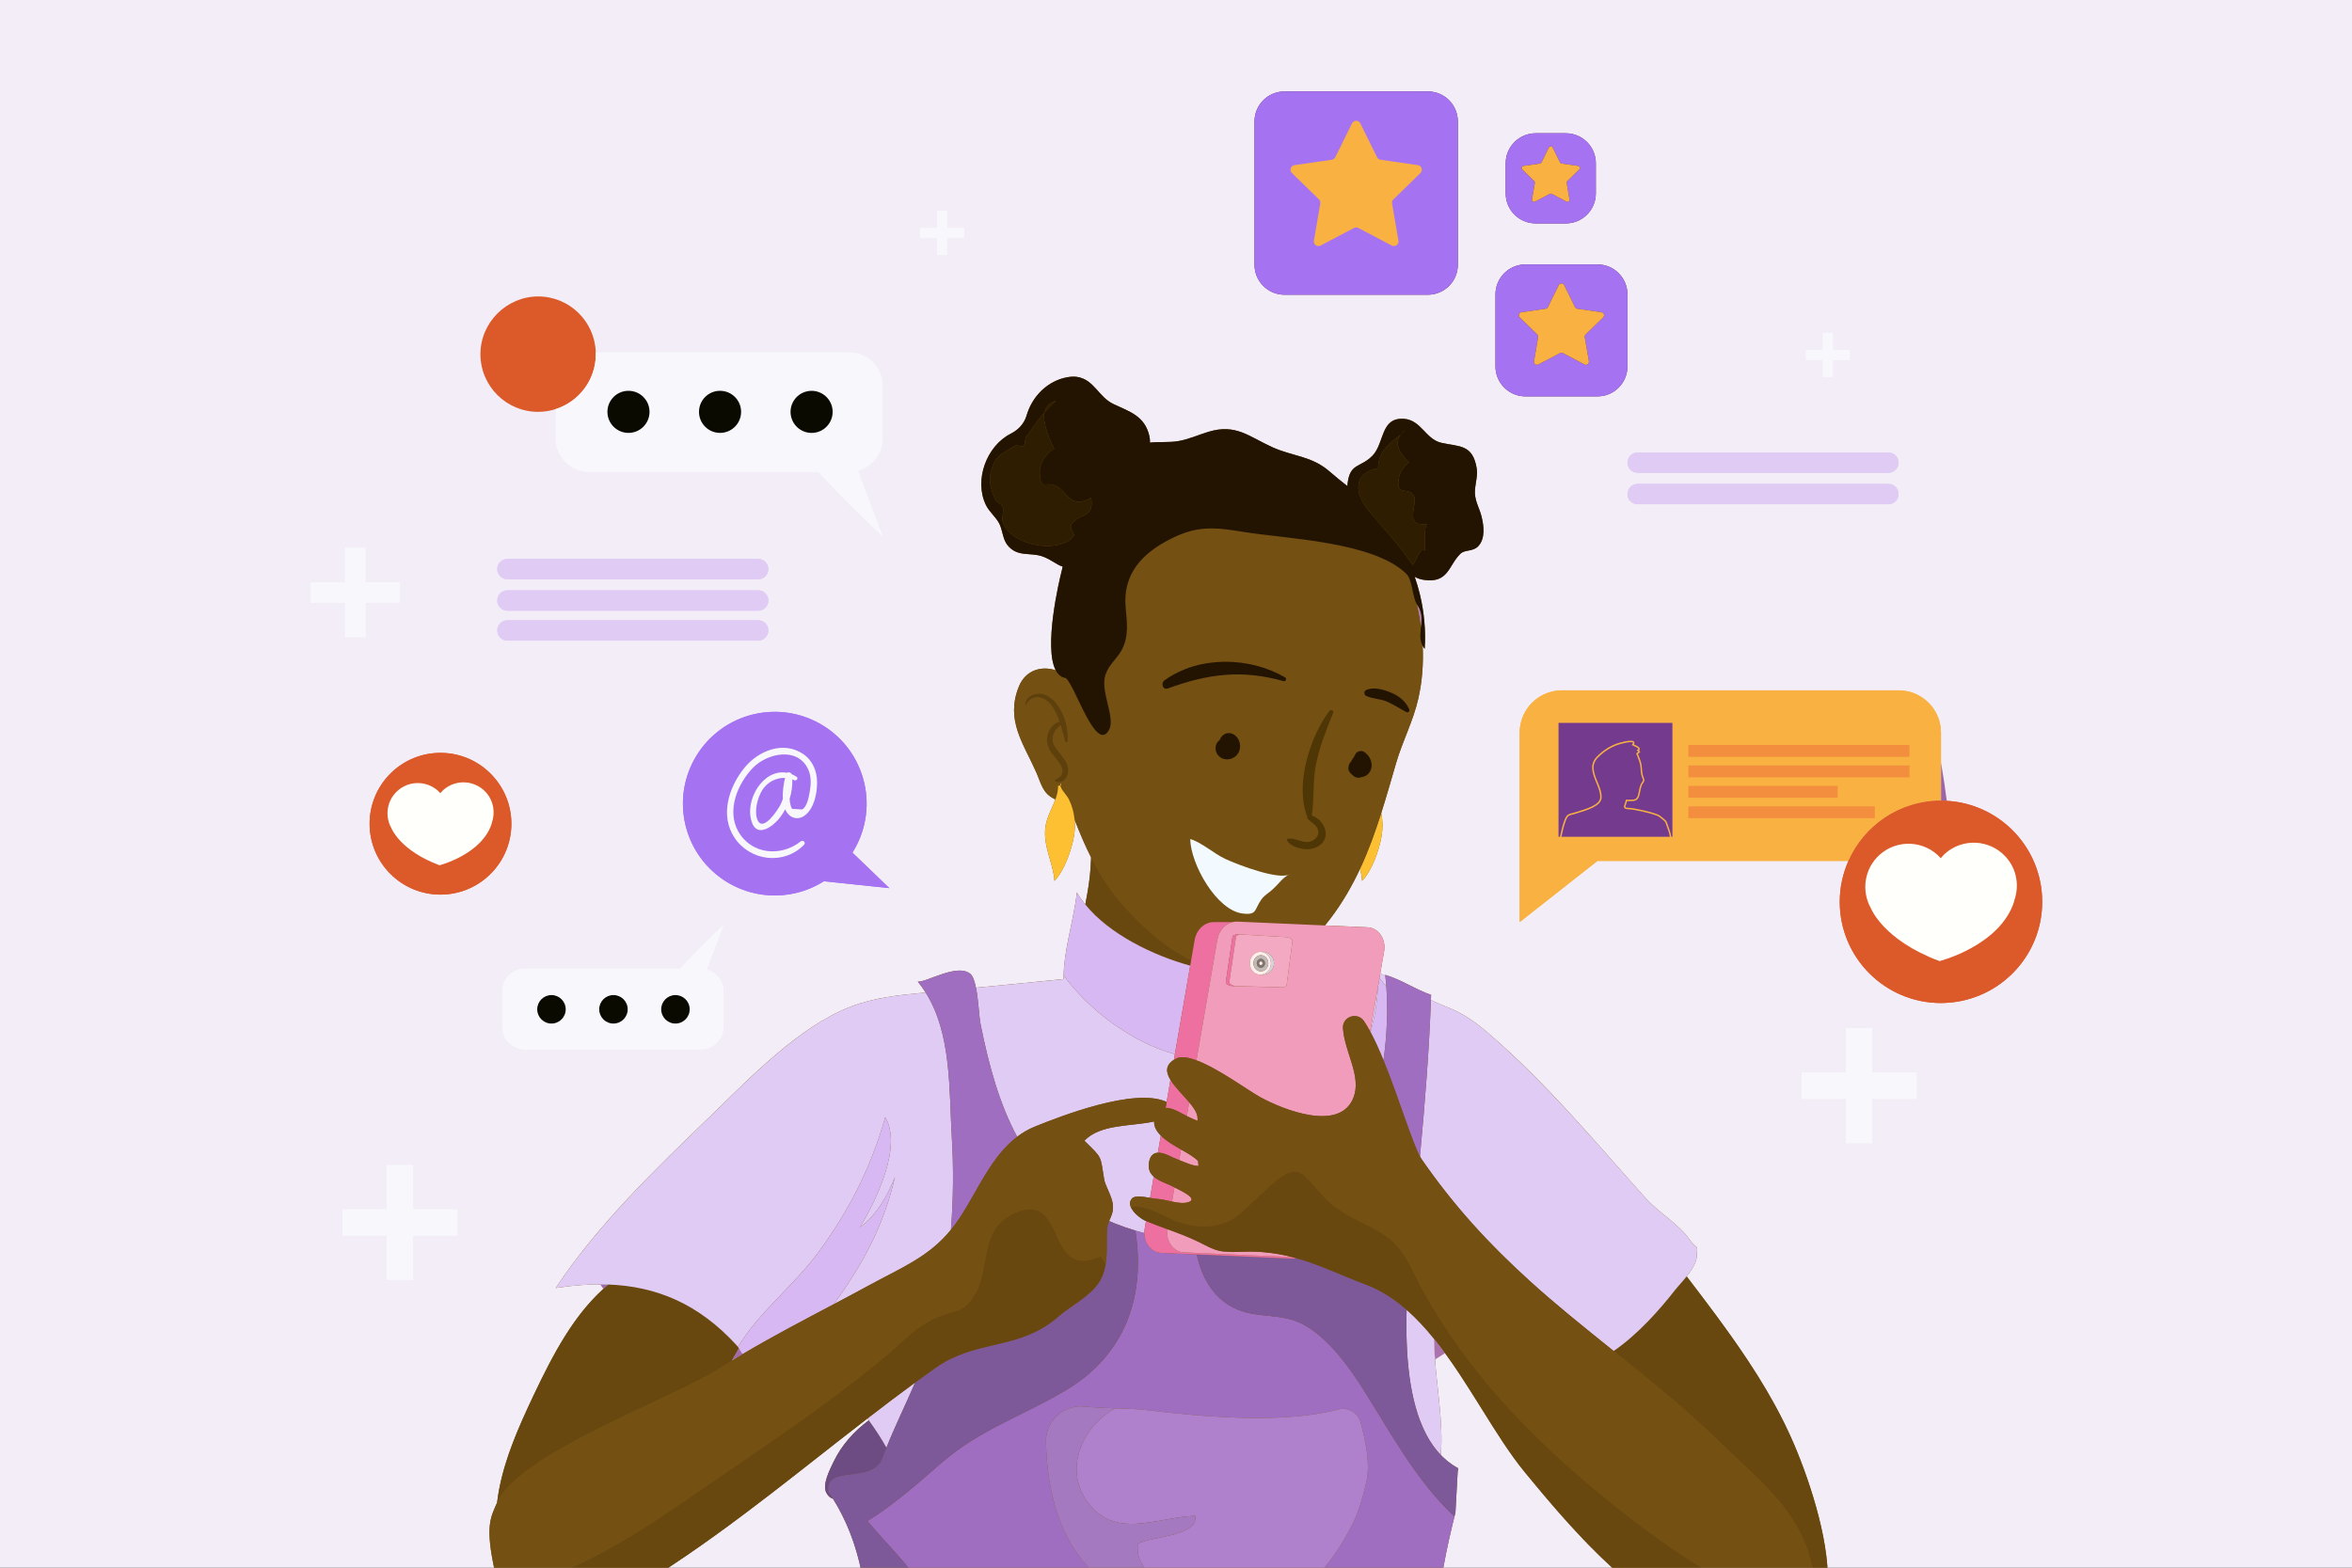 <svg width="720" height="480" viewBox="0 0 720 480" fill="none" xmlns="http://www.w3.org/2000/svg">
<rect x="0" y="0" width="720" height="480" fill="#333333" stroke="none"/>
<g clip-path="url(#clip0_2271_3203)">
<rect width="720" height="480" fill="#F2EDF6"/>
<g clip-path="url(#clip1_2271_3203)">
<path d="M516.312 390.808C517.878 388.855 519.263 386.745 519.405 384.83C519.738 380.351 519.628 383.01 517.258 379.585C514.001 374.874 507.696 371.232 503.799 366.889C488.259 349.579 473.431 331.652 455.904 316.604C451.225 312.588 447.921 310.233 442.086 307.988C440.729 307.467 439.38 306.839 438.032 306.18C438.049 305.659 438.081 305.132 438.096 304.614C433.267 302.954 428.913 299.904 424.049 298.495C424.058 298.579 424.063 298.669 424.072 298.753C423.56 298.504 423.045 298.267 422.53 298.035L423.696 291.297C424.35 287.515 421.986 284.075 418.627 283.928L405.602 283.355C406.16 282.666 406.71 281.966 407.251 281.254C410.963 276.373 413.894 271.261 416.353 265.981C416.654 267.21 416.888 268.452 416.969 269.719C419.964 266.585 422.139 260.429 422.918 256.068C423.334 253.725 423.308 251.294 422.822 248.957C424.437 243.867 425.901 238.683 427.431 233.452C429.344 226.919 432.599 220.82 434.161 213.945C435.388 208.552 435.767 203.136 435.515 197.74C435.686 198.047 435.882 198.354 436.131 198.652C436.623 191.144 435.518 183.624 433.059 176.567C433.825 177.022 434.725 177.363 435.848 177.531C443.48 178.656 443.37 173.104 447.076 169.531C448.454 168.203 450.927 168.97 452.556 167.19C454.72 164.829 454.243 161.004 453.534 158.146C452.918 155.655 451.697 153.809 451.515 151.245C451.332 148.636 452.484 146.069 452.053 143.411C450.835 135.897 446.608 136.823 441.154 135.55C436.421 134.444 435.041 128.611 429.812 128.23C422.521 127.697 423.887 135.717 420.117 139.545C416.437 143.286 413.286 141.686 412.531 147.996C412.496 148.274 412.485 148.555 412.467 148.833C410.642 147.386 408.819 145.948 407.112 144.446C401.542 139.542 395.764 139.774 389.483 136.918C382.262 133.637 378.338 129.673 369.971 132.196C366.812 133.148 364.011 134.476 360.742 135.046C357.869 135.547 354.888 135.185 352.021 135.521C352.042 134.884 352.01 134.256 351.882 133.663C350.499 127.272 345.659 126.005 340.845 123.71C336.239 121.514 334.974 116.257 329.775 115.41C328.826 115.253 327.767 115.308 326.67 115.511C320.829 116.584 316.206 121.092 314.406 126.754L314.18 127.463C313.428 129.824 311.66 131.655 309.447 132.769C301.968 136.533 298.137 147.03 301.8 154.599C302.816 156.699 304.789 158.204 305.859 160.22C306.915 162.205 306.944 165.09 308.414 166.901C311.464 170.662 315.222 169.039 319.015 170.321C321.787 171.261 323.404 172.936 325.305 173.466C325.238 173.816 325.172 174.16 325.076 174.525C324.122 178.124 319.487 198.238 323.187 205.234C318.856 203.79 313.96 205.144 311.912 210.178C307.711 220.501 313.321 227.63 317.247 236.53C318.775 239.996 319.154 242.933 322.898 244.68C322.964 244.712 323.022 244.735 323.086 244.764C322.085 247.527 320.476 250.091 320.054 253.054C319.186 259.147 322.452 264.164 322.802 269.719C325.797 266.585 327.972 260.429 328.751 256.068C329.052 254.384 329.11 252.654 328.945 250.944C330.539 255.044 332.153 258.872 333.993 262.515C333.988 262.685 333.993 262.859 333.988 263.03C333.863 266.663 333.481 270.092 332.827 273.691C332.631 274.773 332.431 275.858 332.231 276.943C331.268 275.748 330.385 274.519 329.651 273.237C329.532 274.319 329.379 275.413 329.202 276.506C329.188 276.602 329.167 276.697 329.153 276.79C327.949 284.052 325.748 291.528 325.6 298.669C325.591 299.039 325.559 299.412 325.562 299.777C316.77 300.682 308.666 301.461 298.762 302.41C298.369 300.448 297.83 298.828 297.041 298.177C293.031 294.873 283.682 300.79 280.966 300.561C281.848 301.623 282.621 302.745 283.347 303.891C275.411 304.646 267.538 305.404 260.056 308.364C244.21 314.634 229.622 330 217.583 341.628C200.773 357.862 183.089 374.79 170.107 394.363C175.683 393.498 181.053 393.102 186.232 393.293C176.146 401.747 169.636 413.942 163.389 427.132C158.647 437.146 153.509 448.583 152.178 460.049C152.172 460.064 152.163 460.078 152.158 460.09C150.147 464.716 148.44 467.25 151.527 481.32C151.97 483.609 152.621 485.449 153.416 486.98C153.428 487.003 153.442 487.029 153.454 487.052C154.588 489.202 156.032 490.709 157.687 491.846C157.698 491.855 157.71 491.863 157.721 491.869C159.075 492.795 160.563 493.487 162.131 494.085C162.189 494.109 162.246 494.132 162.307 494.152C162.573 494.253 162.842 494.352 163.114 494.45C163.204 494.482 163.297 494.514 163.386 494.548C163.655 494.644 163.925 494.739 164.194 494.832C164.24 494.849 164.289 494.864 164.335 494.881C164.963 495.095 165.594 495.309 166.233 495.529C171.658 497.407 179.299 495.052 187.039 490.718C199.564 483.702 211.36 475.699 222.837 467.268C231.688 460.764 240.353 454.005 248.995 447.217C251.81 445.007 254.625 442.799 257.441 440.592C260.134 438.483 262.836 436.382 265.545 434.293C265.686 434.484 265.822 434.681 265.961 434.875C261.384 438.24 257.556 442.58 255.146 447.646C254.107 449.833 251.614 454.506 252.959 457.049C253.538 458.142 254.223 458.637 255.007 458.903C268.478 480.386 267.619 509.596 258.948 533.668C259.454 533.723 259.917 533.778 260.392 533.833C258.132 537.968 255.803 542.067 253.836 546.231C248.593 557.321 242.323 569.918 237.115 582.987H460.623C460.767 580.516 460.889 578.042 460.97 575.557C461.575 557.292 450.673 541.57 443.605 526.389C440.885 516.624 439.375 506.608 439.901 496.218C440.468 485.015 442.826 473.995 445.543 463.075C445.612 461.71 445.694 460.33 445.769 458.961C445.916 456.221 446.061 453.484 446.22 450.733C446.235 450.455 446.295 450.209 446.347 449.957C446.373 449.833 446.379 449.691 446.411 449.57C445.841 449.266 445.294 448.933 444.762 448.583C444.591 448.47 444.429 448.346 444.261 448.227C443.908 447.978 443.558 447.724 443.22 447.455C443.032 447.307 442.852 447.151 442.67 446.995C442.363 446.734 442.065 446.465 441.773 446.188C441.597 446.02 441.423 445.852 441.255 445.678C441.186 445.609 441.122 445.534 441.056 445.461C441.953 435.714 439.589 422.995 439.187 414.798C439.106 413.175 439.033 411.529 438.967 409.874C449.382 422.761 457.57 439.547 466.754 450.721C481.379 468.515 502.835 493.912 526.297 499.51C526.306 499.51 526.314 499.513 526.323 499.516C527.341 499.759 528.322 499.967 529.286 500.158C529.549 500.211 529.806 500.26 530.064 500.309C530.938 500.474 531.794 500.621 532.622 500.746C532.708 500.757 532.801 500.775 532.888 500.789C533.756 500.914 534.592 501.009 535.408 501.087C535.68 501.113 535.946 501.136 536.212 501.157C536.849 501.209 537.468 501.246 538.072 501.269C538.304 501.278 538.538 501.29 538.764 501.295C539.418 501.31 540.049 501.304 540.665 501.284C540.966 501.275 541.261 501.258 541.553 501.241C541.967 501.214 542.369 501.18 542.762 501.139C543.182 501.096 543.59 501.047 543.989 500.986C544.374 500.928 544.753 500.867 545.118 500.792C545.439 500.728 545.748 500.653 546.052 500.578C546.289 500.517 546.521 500.453 546.749 500.384C547.325 500.216 547.875 500.025 548.396 499.811C548.532 499.756 548.676 499.704 548.809 499.646C549.116 499.51 549.411 499.363 549.698 499.209C549.825 499.143 549.949 499.071 550.071 499.001C551.089 498.42 551.977 497.734 552.736 496.95C556.297 495.318 558.817 492.315 559.341 487.37C560.75 474.064 554.37 454.375 549.238 442.313C541.252 423.556 528.655 406.94 516.309 390.79L516.312 390.808ZM435.009 191.919C434.711 189.648 434.311 187.382 433.811 185.126C435.414 187.452 435.249 189.732 435.009 191.919ZM223.974 416.639C224.695 415.36 225.421 414.061 226.17 412.773C226.552 413.329 226.928 413.965 227.322 414.616C226.199 415.282 225.085 415.959 223.974 416.642V416.639Z" fill="#755013"/>
<path d="M243.699 273.409C246.8 272.669 249.653 271.436 252.208 269.819L272.249 271.928L260.951 261.061C264.848 254.884 266.353 247.205 264.524 239.541C260.922 224.438 245.758 215.116 230.656 218.718C215.553 222.32 206.228 237.484 209.83 252.586C213.432 267.689 228.596 277.014 243.699 273.412V273.409Z" fill="#A572F1"/>
<path d="M594.175 245.137V224.325C594.175 217.173 588.377 211.378 581.228 211.378H478.147C470.994 211.378 465.199 217.176 465.199 224.325V282.329L489.002 263.604H565.844C570.656 252.731 581.523 245.134 594.178 245.134L594.175 245.137Z" fill="#F9B142"/>
<path d="M170.114 125.259V134.251C170.114 139.902 174.694 144.482 180.345 144.482H250.611C257.809 152.676 270.204 164.199 270.204 164.199L262.626 144.123C266.989 142.954 270.204 138.985 270.204 134.251V118.136C270.204 112.485 265.624 107.905 259.973 107.905H182.373C182.379 108.082 182.399 108.255 182.399 108.432C182.399 116.313 177.237 122.982 170.111 125.256L170.114 125.259Z" fill="#F7F7FC"/>
<path d="M208.224 296.592H160.665C156.84 296.592 153.738 299.693 153.738 303.515V314.423C153.738 318.248 156.84 321.346 160.665 321.346H214.56C218.385 321.346 221.484 318.245 221.484 314.423V303.515C221.484 300.312 219.308 297.625 216.354 296.835L221.484 283.245C221.484 283.245 213.094 291.045 208.221 296.592H208.224Z" fill="#F7F7FC"/>
<path d="M393.211 27.999H437.099C442.165 27.999 446.276 32.11 446.276 37.176V81.064C446.276 86.13 442.165 90.242 437.099 90.242H393.211C388.145 90.242 384.033 86.13 384.033 81.064V37.176C384.033 32.11 388.145 27.999 393.211 27.999Z" fill="#56254C"/>
<path d="M466.974 80.963H489.021C494.087 80.963 498.198 85.074 498.198 90.14V112.187C498.198 117.253 494.087 121.364 489.021 121.364H466.974C461.908 121.364 457.797 117.253 457.797 112.187V90.14C457.797 85.074 461.908 80.963 466.974 80.963Z" fill="#56254C"/>
<path d="M470.103 40.807H479.341C484.407 40.807 488.519 44.918 488.519 49.984V59.222C488.519 64.288 484.407 68.4 479.341 68.4H470.103C465.037 68.4 460.926 64.288 460.926 59.222V49.984C460.926 44.918 465.037 40.807 470.103 40.807Z" fill="#56254C"/>
<path d="M164.737 126.098C166.614 126.098 168.42 125.8 170.115 125.259C177.241 122.982 182.403 116.313 182.403 108.435C182.403 108.258 182.383 108.085 182.377 107.908C182.096 98.398 174.316 90.769 164.737 90.769C155.157 90.769 147.07 98.679 147.07 108.435C147.07 118.191 154.98 126.101 164.737 126.101V126.098Z" fill="#DC5929"/>
<path d="M286.878 78.079H289.968V72.894H295.153V69.807H289.968V64.619H286.878V69.807H281.693V72.894H286.878V78.079Z" fill="#F7F7FC"/>
<path d="M558.001 115.383H561.088V110.196H566.276V107.109H561.088V101.924H558.001V107.109H552.816V110.196H558.001V115.383Z" fill="#F7F7FC"/>
<path d="M105.604 195.116H111.885V184.567H122.431V178.286H111.885V167.737H105.604V178.286H95.055V184.567H105.604V195.116Z" fill="#F7F7FC"/>
<path d="M573.141 314.811H565.072V328.363H551.52V336.432H565.072V349.984H573.141V336.432H586.693V328.363H573.141V314.811Z" fill="#F7F7FC"/>
<path d="M126.467 356.72H118.398V370.272H104.846V378.341H118.398V391.893H126.467V378.341H140.019V370.272H126.467V356.72Z" fill="#F7F7FC"/>
<path d="M155.337 177.364H232.095C233.816 177.364 235.211 175.969 235.211 174.248C235.211 172.526 233.816 171.132 232.095 171.132H155.337C153.615 171.132 152.221 172.526 152.221 174.248C152.221 175.969 153.615 177.364 155.337 177.364Z" fill="#E0CBF4"/>
<path d="M155.337 186.984H232.095C233.816 186.984 235.211 185.589 235.211 183.868C235.211 182.146 233.816 180.752 232.095 180.752H155.337C153.615 180.752 152.221 182.146 152.221 183.868C152.221 185.589 153.615 186.984 155.337 186.984Z" fill="#E0CBF4"/>
<path d="M155.337 196.147H232.095C233.816 196.147 235.211 194.753 235.211 193.031C235.211 191.31 233.816 189.915 232.095 189.915H155.337C153.615 189.915 152.221 191.31 152.221 193.031C152.221 194.753 153.615 196.147 155.337 196.147Z" fill="#E0CBF4"/>
<path d="M501.319 144.77H578.077C579.799 144.77 581.193 143.376 581.193 141.654C581.193 139.933 579.799 138.538 578.077 138.538H501.319C499.598 138.538 498.203 139.933 498.203 141.654C498.203 143.376 499.598 144.77 501.319 144.77Z" fill="#E0CBF4"/>
<path d="M578.077 148.161H501.319C499.598 148.161 498.203 149.556 498.203 151.277C498.203 152.999 499.598 154.393 501.319 154.393H578.077C579.799 154.393 581.193 152.999 581.193 151.277C581.193 149.556 579.799 148.161 578.077 148.161Z" fill="#E0CBF4"/>
<path d="M594.176 245.136C581.521 245.136 570.657 252.733 565.843 263.606C564.147 267.437 563.189 271.664 563.189 276.123C563.189 293.236 577.063 307.109 594.176 307.109C611.29 307.109 625.163 293.236 625.163 276.123C625.163 259.009 611.29 245.136 594.176 245.136Z" fill="#DC5929"/>
<path d="M150.188 267.56C158.662 259.085 158.662 245.346 150.188 236.872C141.714 228.398 127.974 228.398 119.5 236.872C111.026 245.346 111.026 259.085 119.5 267.56C127.974 276.034 141.714 276.034 150.188 267.56Z" fill="#DC5929"/>
<path d="M595.952 245.226C595.455 241.277 594.862 237.359 594.182 233.468V245.136C594.781 245.136 595.365 245.191 595.952 245.226Z" fill="#9C65A7"/>
<path d="M184.705 394.645C185.208 394.188 185.72 393.74 186.244 393.3C185.413 393.268 184.58 393.248 183.738 393.248C184.062 393.714 184.378 394.183 184.705 394.643V394.645Z" fill="#A26CAB"/>
<path d="M223.977 416.64C225.088 415.957 226.201 415.283 227.324 414.614C226.931 413.964 226.554 413.327 226.173 412.771C225.423 414.062 224.694 415.358 223.977 416.637V416.64Z" fill="#A26CAB"/>
<path d="M439.283 416.269C440.319 415.627 441.346 414.976 442.364 414.311C441.259 412.797 440.128 411.322 438.971 409.893C439.04 411.548 439.112 413.194 439.191 414.817C439.214 415.283 439.248 415.777 439.283 416.269Z" fill="#AC72AE"/>
<path d="M433.812 185.127C434.313 187.384 434.709 189.649 435.01 191.92C435.253 189.736 435.415 187.453 433.812 185.127Z" fill="#B27CB4"/>
<path d="M416.975 269.726C419.969 266.593 422.145 260.436 422.923 256.076C423.34 253.732 423.314 251.302 422.828 248.964C420.982 254.782 418.931 260.476 416.361 265.988C416.662 267.217 416.897 268.459 416.978 269.726H416.975Z" fill="#FCC032"/>
<path d="M516.316 390.809C514.983 392.472 513.516 394.023 512.567 395.235C508.157 400.868 501.404 408.57 493.969 413.645C504.862 422.403 515.879 431.277 524.877 440.003C542.092 456.7 555.384 465.591 555.96 490.395C555.494 493.036 554.418 495.235 552.742 496.968C556.304 495.336 558.824 492.333 559.348 487.389C560.757 474.08 554.377 454.394 549.242 442.332C547.494 438.226 545.527 434.225 543.389 430.307C536.662 417.982 528.251 406.502 519.748 395.313C518.602 393.806 517.459 392.304 516.313 390.809H516.316Z" fill="#69480F"/>
<path d="M219.926 419.166C221.263 418.306 222.62 417.473 223.977 416.64C224.697 415.361 225.424 414.062 226.173 412.774C226.089 412.65 226.005 412.528 225.918 412.416C225.779 412.228 225.638 412.051 225.493 411.892C213.741 399.037 200.738 393.838 186.243 393.3C185.719 393.737 185.21 394.185 184.704 394.645C175.483 403.021 169.323 414.635 163.398 427.142C162.86 428.276 162.319 429.437 161.775 430.606C157.533 439.754 153.367 449.892 152.184 460.062C158.803 444.985 206.128 428.054 219.924 419.168L219.926 419.166Z" fill="#69480F"/>
<path d="M255.153 447.656C254.288 449.476 252.419 453.02 252.596 455.627C252.63 456.147 252.74 456.636 252.966 457.062C253.545 458.155 254.23 458.65 255.014 458.916C254.557 458.187 254.086 457.467 253.597 456.758L253.568 456.431C252.787 448.463 267.198 454.42 270.109 446.484C270.508 445.399 270.927 444.32 271.358 443.243C269.75 440.359 267.921 437.576 265.968 434.888C261.391 438.253 257.563 442.592 255.153 447.659V447.656Z" fill="#6C4C83"/>
<path d="M517.261 379.589C514.003 374.878 507.699 371.236 503.802 366.893C501.085 363.867 498.391 360.82 495.698 357.776C486.312 347.155 476.946 336.551 466.872 326.72C463.313 323.245 459.682 319.851 455.907 316.608C451.228 312.592 447.921 310.237 442.088 307.992C440.731 307.471 439.383 306.843 438.035 306.184C437.485 321.79 436.189 337.94 434.676 354.076C434.844 354.385 435.006 354.663 435.159 354.886C445.042 369.181 455.542 380.636 468.498 392.397C476.107 399.306 484.995 406.438 493.967 413.651C501.406 408.576 508.156 400.871 512.565 395.241C513.514 394.029 514.981 392.478 516.315 390.814C517.88 388.861 519.266 386.752 519.408 384.837C519.741 380.358 519.631 383.017 517.261 379.594V379.589Z" fill="#E0CBF4"/>
<path d="M265.553 434.307C265.695 434.498 265.83 434.694 265.969 434.888C267.922 437.576 269.751 440.359 271.36 443.244C274.047 436.534 277.276 429.99 280.155 423.295C275.234 426.894 270.379 430.583 265.553 434.307Z" fill="#E0CBF4"/>
<path d="M439.284 416.269C439.25 415.777 439.215 415.283 439.192 414.817C439.111 413.194 439.038 411.547 438.972 409.892C436.342 406.64 433.57 403.643 430.605 401.039C430.602 401.187 430.593 401.331 430.59 401.479C430.57 402.211 430.555 402.949 430.544 403.689C430.541 403.915 430.541 404.144 430.538 404.372C430.532 404.913 430.529 405.457 430.529 406.001C430.529 406.308 430.532 406.617 430.535 406.927C430.535 407.401 430.541 407.876 430.55 408.35C430.555 408.674 430.561 408.998 430.57 409.325C430.581 409.791 430.593 410.26 430.61 410.729C430.622 411.05 430.633 411.371 430.645 411.692C430.665 412.187 430.688 412.679 430.714 413.173C430.729 413.466 430.743 413.758 430.761 414.05C430.798 414.661 430.839 415.271 430.888 415.879C430.903 416.049 430.911 416.223 430.926 416.397C430.989 417.169 431.059 417.939 431.14 418.705C431.163 418.931 431.192 419.157 431.218 419.385C431.279 419.932 431.342 420.479 431.412 421.023C431.449 421.303 431.49 421.584 431.527 421.862C431.597 422.351 431.666 422.837 431.744 423.323C431.791 423.612 431.837 423.902 431.886 424.188C431.967 424.671 432.054 425.149 432.147 425.626C432.199 425.898 432.251 426.173 432.303 426.442C432.41 426.963 432.523 427.481 432.638 427.996C432.688 428.21 432.734 428.427 432.783 428.641C432.957 429.364 433.139 430.082 433.336 430.788C433.353 430.848 433.37 430.903 433.388 430.964C433.57 431.606 433.761 432.237 433.964 432.862C434.033 433.079 434.111 433.29 434.183 433.504C434.34 433.967 434.502 434.427 434.672 434.879C434.762 435.119 434.858 435.356 434.953 435.593C435.121 436.013 435.292 436.429 435.471 436.837C435.572 437.072 435.676 437.306 435.783 437.538C435.974 437.951 436.174 438.356 436.377 438.759C436.481 438.964 436.582 439.172 436.692 439.378C436.947 439.852 437.21 440.315 437.485 440.769C437.554 440.882 437.618 441.004 437.687 441.114C438.034 441.678 438.399 442.225 438.781 442.754C438.871 442.879 438.969 442.997 439.059 443.119C439.354 443.515 439.655 443.903 439.967 444.279C440.109 444.45 440.259 444.612 440.407 444.779C440.618 445.02 440.838 445.251 441.058 445.48C441.903 436.285 439.854 424.463 439.281 416.272L439.284 416.269Z" fill="#E0CBF4"/>
<path d="M329.154 276.819C327.95 284.076 325.751 291.543 325.604 298.678C325.751 291.543 327.956 284.076 329.154 276.819Z" fill="#E0CBF4"/>
<path d="M341.416 374.659C342.374 375.038 343.354 375.402 344.361 375.752C344.373 375.755 344.384 375.761 344.399 375.764C345.426 376.12 346.479 376.461 347.555 376.785C348.455 377.057 349.375 377.315 350.31 377.564C350.307 377.133 350.336 376.696 350.411 376.253L350.825 373.854C350.75 373.823 350.672 373.794 350.596 373.762C350.455 373.701 350.295 373.62 350.13 373.53C350.087 373.507 350.047 373.481 350.003 373.458C349.864 373.38 349.723 373.293 349.575 373.198C349.537 373.175 349.503 373.151 349.462 373.125C347.393 371.76 344.665 368.924 346.563 366.919C347.443 365.991 350 366.407 352.052 366.763L353.177 360.259C352.326 359.513 351.745 358.581 351.687 357.322C351.577 354.959 352.364 353.069 354.444 352.948L355.353 347.691C354.088 346.426 353.223 344.983 353.316 343.368C346.372 344.928 336.888 344.071 331.949 349.27C337.652 354.823 336.764 353.717 338.016 361.127C338.34 363.048 340.34 366.182 340.649 368.635C340.953 371.045 340.137 372.382 339.527 373.86C340.114 374.112 340.696 374.369 341.303 374.61C341.344 374.624 341.381 374.641 341.422 374.656L341.416 374.659Z" fill="#E0CBF4"/>
<path d="M422.278 299.538C423.048 300.368 423.751 301.245 424.399 302.156C424.315 300.996 424.205 299.865 424.078 298.757C423.566 298.508 423.051 298.271 422.536 298.039L422.275 299.538H422.278Z" fill="#E0CBF4"/>
<path d="M291.378 348.33C290.51 334.014 291.381 316.556 283.355 303.896C275.418 304.651 267.546 305.412 260.064 308.368C251.887 311.603 244.05 317.265 236.718 323.584C229.844 329.507 223.415 336.005 217.591 341.632C213.873 345.223 210.112 348.854 206.368 352.534C196.265 362.467 186.291 372.799 177.632 383.946C174.996 387.34 172.476 390.809 170.115 394.368C174.797 393.642 179.333 393.242 183.734 393.248C184.576 393.248 185.409 393.268 186.239 393.3C200.735 393.838 213.737 399.038 225.489 411.892C225.634 412.049 225.773 412.228 225.915 412.416C225.915 412.416 225.915 412.413 225.912 412.41C231.988 402.122 243.219 393.387 250.487 383.492C259.931 370.631 266.632 357.467 270.989 342.084C276.298 351.001 268.206 367.544 263.27 375.773C268.194 372.336 271.874 365.808 273.989 360.288C270.465 375.455 264.25 386.88 255.255 399.318C258.788 397.452 262.309 395.58 265.784 393.682C275.878 388.162 284.211 384.959 291.1 376.542C291.869 366.902 291.922 357.305 291.378 348.33Z" fill="#E0CBF4"/>
<path d="M325.607 298.68C325.599 299.047 325.567 299.417 325.57 299.785C316.78 300.691 308.673 301.469 298.77 302.418C299.536 306.243 299.742 311.396 300.135 313.375C302.739 326.533 306.061 338.231 311.375 348.056C313.007 346.818 314.79 345.753 316.789 344.946C324.511 341.836 347.388 332.843 357.132 337.394L358.301 330.636C356.904 328.35 356.661 326.209 359.363 324.502L359.661 322.778C346.494 319.164 333.437 309.338 325.607 298.68Z" fill="#E0CBF4"/>
<path d="M419.459 315.845C419.485 315.891 419.511 315.935 419.534 315.981C420.804 311.488 421.617 306.934 421.788 302.38L419.459 315.845Z" fill="#E0CBF4"/>
<path d="M273.991 360.288C271.876 365.809 268.196 372.336 263.272 375.773C268.208 367.545 276.3 351.001 270.991 342.084C266.631 357.467 259.933 370.632 250.489 383.492C243.222 393.387 231.99 402.125 225.914 412.411C225.914 412.411 225.914 412.413 225.917 412.416C226.001 412.529 226.088 412.651 226.172 412.775C226.553 413.331 226.93 413.967 227.323 414.618C236.44 409.202 245.901 404.263 255.255 399.319C264.25 386.88 270.467 375.455 273.989 360.288H273.991Z" fill="#D7B8F3"/>
<path d="M424.4 302.156C423.752 301.245 423.049 300.368 422.279 299.538L421.787 302.382C421.616 306.936 420.803 311.49 419.533 315.983C420.884 318.501 422.224 321.478 423.523 324.652C424.611 316.866 424.897 309.086 424.4 302.156Z" fill="#D7B8F3"/>
<path d="M439.909 496.228C440.477 485.025 442.835 474.005 445.551 463.085C445.618 461.775 445.696 460.455 445.768 459.145C445.919 456.347 446.066 453.552 446.228 450.743C445.991 454.871 445.76 458.986 445.551 463.088C445.447 463.511 445.346 463.936 445.242 464.358C433.512 453.297 426.085 439.303 417.539 425.739C412.892 418.367 406.437 409.375 398.608 405.347C392.385 402.147 385.516 403.58 379.197 401.115C371.9 398.268 367.931 391.604 366.366 384.096L355.484 383.619C352.521 383.489 350.337 380.792 350.314 377.563C349.376 377.315 348.459 377.054 347.559 376.785C350.638 396.222 344.996 414.591 326.184 425.736C312.768 433.684 300.069 437.613 288.051 448.052C281.671 453.593 273.909 460.557 265.559 465.71C273.839 475.703 285.418 485.664 286.121 496.372C286.538 502.735 282.646 505.599 285.322 513.165C288.522 522.209 297.24 528.404 303.058 535.455C308.709 539.774 314.62 543.677 320.299 547.25C321.069 547.734 320.565 549.134 319.657 548.775C312.244 545.847 305.324 541.779 299.031 536.887C294.801 536.111 290.742 533.771 287.168 531.757C287.947 534.72 289.483 537.813 291.546 540.5C291.621 540.564 291.691 540.633 291.766 540.697C295.854 544.189 300.393 546.99 304.594 550.311C305.179 550.774 304.43 551.535 303.857 551.269C299.346 549.169 294.945 546.096 290.904 542.563C288.175 542.618 285.939 543.579 284.142 545.211C287.475 548.246 291.112 550.962 295.032 553.008C295.322 553.158 295.067 553.561 294.783 553.436C290.386 551.529 286.529 549.18 283.251 546.116C275.824 554.423 276.735 574.913 278.865 582.704L278.951 582.999H460.637C460.781 580.529 460.903 578.055 460.984 575.567C461.589 557.302 450.684 541.58 443.619 526.399C441.712 519.556 440.422 512.586 439.988 505.454C439.802 502.408 439.756 499.335 439.915 496.228H439.909ZM323.577 463.132C321.373 456.425 320.392 449.125 320.189 441.574C320.027 435.588 324.85 430.681 330.689 430.609C331.077 430.603 331.473 430.62 331.869 430.661C331.869 430.661 331.872 430.661 331.875 430.661C333.365 430.808 334.893 430.909 336.42 430.993C336.539 430.999 336.655 431.008 336.773 431.014C338.321 431.095 339.869 431.152 341.377 431.207C344.958 431.335 348.317 431.436 350.913 431.746C367.94 433.782 392.584 436.085 409.649 431.563C412.649 430.768 415.713 432.527 416.509 435.524C417.874 440.663 419.668 448.176 418.207 454.073C417.163 458.3 416.156 462.319 414.2 466.274C410.56 473.634 405.931 480.506 399.684 485.838C396.007 488.977 390.469 493.398 384.775 496.407C384.616 496.491 384.457 496.578 384.298 496.659C383.942 496.841 383.589 497.012 383.233 497.182C383.016 497.287 382.796 497.391 382.579 497.492C382.258 497.64 381.937 497.776 381.613 497.912C381.359 498.019 381.104 498.123 380.849 498.221C380.554 498.337 380.262 498.444 379.967 498.548C379.683 498.649 379.403 498.739 379.122 498.829C378.853 498.913 378.587 498.997 378.318 499.069C378.008 499.153 377.704 499.225 377.398 499.295C377.157 499.349 376.92 499.407 376.683 499.451C376.336 499.517 375.992 499.561 375.65 499.601C375.459 499.624 375.268 499.659 375.08 499.674C374.554 499.72 374.033 499.74 373.524 499.723C373.524 499.723 373.524 499.723 373.521 499.723C370.193 499.613 368.012 497.567 365.101 496.488C360.515 494.787 355.964 493.8 351.436 492.134C349.926 491.578 348.422 490.947 346.917 490.189C346.289 489.871 345.673 489.547 345.071 489.214C333.637 482.887 327.069 473.75 323.577 463.129V463.132Z" fill="#A06EC1"/>
<path d="M444.768 448.591C445.3 448.941 445.85 449.277 446.42 449.58C446.321 449.942 446.252 450.327 446.229 450.741C446.252 450.327 446.321 449.939 446.423 449.58C445.85 449.277 445.303 448.941 444.768 448.591Z" fill="#A06EC1"/>
<path d="M442.685 447.013C442.375 446.75 442.071 446.478 441.773 446.194C442.069 446.475 442.372 446.747 442.685 447.013Z" fill="#A06EC1"/>
<path d="M444.279 448.246C443.92 447.994 443.564 447.737 443.223 447.462C443.564 447.734 443.92 447.991 444.279 448.246Z" fill="#A06EC1"/>
<path d="M438.099 304.618C433.27 302.958 428.915 299.905 424.052 298.499C424.061 298.583 424.066 298.673 424.075 298.757C424.202 299.865 424.312 300.996 424.396 302.156C424.897 309.085 424.607 316.865 423.52 324.651C428.111 335.874 432.205 349.536 434.673 354.076C436.189 337.943 437.485 321.79 438.032 306.184C438.05 305.663 438.081 305.136 438.096 304.618H438.099Z" fill="#A06EC1"/>
<path d="M440.41 444.777C440.688 445.093 440.974 445.399 441.267 445.697C441.197 445.625 441.131 445.55 441.064 445.478C440.844 445.249 440.624 445.015 440.413 444.777H440.41Z" fill="#A06EC1"/>
<path d="M437.486 440.764C437.214 440.31 436.948 439.847 436.693 439.372C436.948 439.847 437.211 440.31 437.486 440.764Z" fill="#A06EC1"/>
<path d="M432.143 425.624C432.053 425.146 431.967 424.669 431.883 424.186C431.964 424.669 432.051 425.146 432.143 425.624Z" fill="#A06EC1"/>
<path d="M433.968 432.857C433.766 432.235 433.575 431.601 433.393 430.959C433.575 431.601 433.766 432.232 433.968 432.857Z" fill="#A06EC1"/>
<path d="M439.971 444.276C439.656 443.9 439.355 443.513 439.062 443.116C439.358 443.513 439.659 443.9 439.971 444.276Z" fill="#A06EC1"/>
<path d="M431.74 423.32C431.665 422.837 431.593 422.348 431.523 421.859C431.593 422.348 431.662 422.834 431.74 423.32Z" fill="#A06EC1"/>
<path d="M438.779 442.752C438.397 442.222 438.036 441.676 437.686 441.111C438.033 441.676 438.397 442.222 438.779 442.752Z" fill="#A06EC1"/>
<path d="M435.473 436.832C435.294 436.421 435.12 436.007 434.955 435.588C435.123 436.007 435.294 436.424 435.473 436.832Z" fill="#A06EC1"/>
<path d="M432.64 427.993C432.522 427.478 432.409 426.963 432.305 426.439C432.412 426.963 432.525 427.478 432.64 427.993Z" fill="#A06EC1"/>
<path d="M430.885 415.875C430.839 415.268 430.795 414.657 430.758 414.047C430.795 414.657 430.836 415.268 430.885 415.875Z" fill="#A06EC1"/>
<path d="M430.55 408.35C430.541 407.876 430.538 407.401 430.535 406.927C430.535 407.401 430.541 407.873 430.55 408.35Z" fill="#A06EC1"/>
<path d="M430.607 410.728C430.592 410.26 430.578 409.794 430.566 409.325C430.578 409.791 430.59 410.26 430.607 410.728Z" fill="#A06EC1"/>
<path d="M298.769 302.417C298.376 300.456 297.837 298.838 297.048 298.184C293.038 294.877 283.689 300.797 280.973 300.566C281.855 301.627 282.628 302.75 283.354 303.896C291.38 316.554 290.509 334.015 291.377 348.33C291.921 357.305 291.869 366.902 291.099 376.543C291.915 375.544 292.716 374.491 293.492 373.334C299.145 364.909 303.274 354.192 311.372 348.058C306.057 338.23 302.736 326.535 300.132 313.377C299.741 311.398 299.533 306.245 298.766 302.42L298.769 302.417Z" fill="#A06EC1"/>
<path d="M344.399 375.764C344.399 375.764 344.376 375.755 344.361 375.752C344.373 375.755 344.385 375.761 344.399 375.764Z" fill="#A06EC1"/>
<path d="M283.245 546.117C286.523 549.18 290.377 551.53 294.778 553.436C295.061 553.561 295.319 553.159 295.027 553.008C291.106 550.966 287.47 548.246 284.137 545.211C285.933 543.579 288.17 542.619 290.898 542.564C294.94 546.096 299.341 549.169 303.851 551.269C304.424 551.536 305.173 550.775 304.589 550.312C300.388 546.99 295.851 544.19 291.76 540.697C291.685 540.634 291.616 540.564 291.54 540.501C289.477 537.813 287.941 534.72 287.163 531.757C290.736 533.771 294.795 536.112 299.025 536.887C305.315 541.78 312.236 545.845 319.651 548.775C320.56 549.134 321.063 547.734 320.294 547.251C314.614 543.677 308.706 539.774 303.053 535.455C297.234 528.407 288.517 522.209 285.317 513.165C282.641 505.599 286.535 502.735 286.116 496.373C285.412 485.665 273.834 475.703 265.553 465.71C273.906 460.557 281.666 453.593 288.045 448.052C300.064 437.61 312.762 433.684 326.179 425.737C344.988 414.592 350.632 396.222 347.554 376.785C346.478 376.461 345.424 376.12 344.397 375.764C344.386 375.761 344.374 375.755 344.36 375.753C343.356 375.402 342.375 375.038 341.414 374.659C341.374 374.644 341.336 374.627 341.296 374.613C340.691 374.372 340.11 374.115 339.519 373.863C339.236 374.549 338.99 375.261 338.926 376.129C338.573 380.969 339.438 386.096 337.399 390.798C337.375 390.855 337.352 390.91 337.326 390.968C337.147 391.365 336.956 391.758 336.733 392.149C334.152 396.662 327.611 399.923 324.04 403.065C323.664 403.398 323.285 403.713 322.906 404.017C322.377 404.442 321.844 404.833 321.312 405.209C310.04 413.162 298.099 410.515 286.324 418.848C284.252 420.315 282.195 421.796 280.147 423.295C277.268 429.99 274.039 436.534 271.351 443.244C270.92 444.32 270.501 445.399 270.101 446.484C267.191 454.42 252.779 448.466 253.561 456.431L253.589 456.758C254.078 457.467 254.55 458.187 255.007 458.916C263.493 472.448 266.285 489.044 265.027 505.492C264.289 515.159 262.156 524.773 258.948 533.684C259.454 533.739 259.917 533.794 260.392 533.849C258.132 537.984 255.803 542.083 253.835 546.247C248.593 557.337 242.323 569.934 237.115 583.003H278.937L278.851 582.708C276.721 574.919 275.81 554.426 283.237 546.119L283.245 546.117Z" fill="#7D599A"/>
<path d="M366.364 384.097C367.929 391.608 371.899 398.268 379.196 401.115C385.515 403.58 392.383 402.145 398.607 405.348C406.436 409.375 412.894 418.367 417.537 425.739C426.084 439.3 433.511 453.298 445.24 464.359C445.344 463.936 445.446 463.511 445.55 463.088C445.758 458.986 445.99 454.875 446.227 450.743C446.25 450.329 446.32 449.941 446.418 449.583C445.845 449.279 445.298 448.943 444.766 448.593C444.598 448.483 444.442 448.362 444.28 448.249C443.921 447.997 443.565 447.74 443.224 447.465C443.041 447.32 442.865 447.167 442.686 447.016C442.376 446.753 442.072 446.481 441.774 446.198C441.601 446.033 441.433 445.868 441.265 445.697C440.973 445.399 440.686 445.09 440.409 444.777C440.261 444.612 440.111 444.447 439.969 444.277C439.653 443.9 439.353 443.513 439.06 443.116C438.968 442.992 438.872 442.876 438.783 442.752C438.401 442.222 438.039 441.675 437.689 441.111C437.619 440.998 437.556 440.88 437.486 440.767C437.214 440.313 436.948 439.85 436.694 439.375C436.587 439.173 436.482 438.964 436.378 438.756C436.176 438.354 435.976 437.949 435.785 437.535C435.678 437.304 435.574 437.069 435.473 436.835C435.293 436.424 435.12 436.01 434.955 435.591C434.859 435.354 434.767 435.116 434.674 434.876C434.503 434.425 434.341 433.965 434.185 433.502C434.113 433.288 434.035 433.077 433.965 432.86C433.763 432.238 433.572 431.604 433.39 430.962C433.372 430.901 433.355 430.846 433.337 430.785C433.141 430.079 432.958 429.362 432.785 428.638C432.733 428.424 432.689 428.207 432.64 427.993C432.522 427.478 432.409 426.963 432.305 426.44C432.25 426.17 432.197 425.896 432.148 425.624C432.059 425.146 431.972 424.669 431.888 424.186C431.839 423.896 431.792 423.61 431.746 423.321C431.668 422.835 431.599 422.348 431.529 421.86C431.489 421.579 431.451 421.301 431.413 421.02C431.344 420.477 431.28 419.93 431.22 419.383C431.194 419.157 431.165 418.932 431.141 418.703C431.06 417.936 430.991 417.167 430.927 416.394C430.913 416.223 430.904 416.05 430.89 415.876C430.843 415.269 430.8 414.658 430.762 414.048C430.745 413.755 430.731 413.463 430.716 413.171C430.69 412.676 430.667 412.184 430.647 411.69C430.635 411.369 430.624 411.047 430.612 410.726C430.598 410.257 430.583 409.792 430.571 409.323C430.563 408.999 430.557 408.672 430.551 408.348C430.543 407.873 430.54 407.399 430.537 406.924C430.537 406.615 430.531 406.305 430.531 405.999C430.531 405.455 430.534 404.911 430.54 404.37C430.54 404.141 430.54 403.913 430.545 403.687C430.557 402.946 430.571 402.208 430.592 401.476C430.595 401.329 430.6 401.184 430.606 401.037C426.842 397.733 422.768 395.068 418.272 393.375C410.29 390.372 403.994 387.213 396.796 385.219C396.35 385.323 395.896 385.39 395.427 385.37L366.361 384.094L366.364 384.097Z" fill="#7D599A"/>
<path d="M324.045 403.065C327.615 399.923 334.157 396.662 336.738 392.148C334.157 396.659 327.615 399.923 324.045 403.065Z" fill="#755013"/>
<path d="M337.331 390.969C337.155 391.365 336.961 391.759 336.738 392.149C336.961 391.759 337.152 391.365 337.331 390.969Z" fill="#755013"/>
<path d="M265.552 434.306C270.378 430.583 275.233 426.894 280.155 423.294C282.203 421.796 284.26 420.311 286.332 418.847C298.107 410.515 310.048 413.162 321.32 405.209C321.852 404.833 322.385 404.442 322.914 404.017C323.293 403.713 323.669 403.395 324.048 403.065C327.619 399.923 334.16 396.659 336.741 392.148C336.964 391.758 337.158 391.364 337.334 390.968C337.36 390.91 337.383 390.855 337.407 390.797C337.927 389.576 338.251 388.326 338.46 387.059C338.098 386.214 337.563 385.404 336.767 384.652C320.316 392.258 326.505 365.232 311.486 371.045C299.534 375.671 303.243 387.754 298.588 396.051C295.015 402.42 292.081 400.903 286.083 403.684C280.062 406.476 276.113 411.053 271.122 415.216C252.585 430.687 232.017 444.1 211.958 457.938C198.64 467.127 172.45 485.283 152.9 485.884C153.065 486.269 153.242 486.634 153.424 486.984C153.439 487.01 153.453 487.039 153.465 487.065C154.596 489.212 156.042 490.713 157.692 491.853C157.706 491.862 157.721 491.873 157.735 491.882C159.083 492.805 160.568 493.491 162.127 494.09C162.194 494.116 162.26 494.142 162.327 494.165C162.587 494.263 162.847 494.359 163.111 494.454C163.212 494.492 163.316 494.527 163.417 494.564C163.669 494.654 163.924 494.744 164.181 494.83C164.294 494.868 164.407 494.908 164.52 494.946C165.09 495.14 165.665 495.337 166.244 495.536C171.669 497.414 179.31 495.059 187.05 490.725C195.064 486.234 202.772 481.333 210.297 476.186C222.006 468.178 233.261 459.556 244.426 450.818C251.465 445.309 258.478 439.763 265.555 434.303L265.552 434.306Z" fill="#69480F"/>
<path d="M345.302 278.842C340.398 273.611 336.918 268.294 334.004 262.521C333.998 262.692 334.004 262.866 333.998 263.036C333.874 266.67 333.492 270.096 332.838 273.698C332.641 274.78 332.442 275.865 332.242 276.95C339.568 286.026 352.967 292.551 364.352 295.678L364.635 294.032C357.278 290.369 351.21 285.15 345.302 278.842Z" fill="#69480F"/>
<path d="M332.238 276.948C331.274 275.754 330.392 274.524 329.657 273.242C329.538 274.324 329.385 275.415 329.209 276.509C329.191 276.613 329.171 276.714 329.154 276.818C327.956 284.075 325.751 291.542 325.604 298.677C333.433 309.336 346.49 319.161 359.657 322.775L364.344 295.674C352.959 292.546 339.561 286.022 332.235 276.946L332.238 276.948Z" fill="#D7B8F3"/>
<path d="M416.357 265.988C418.926 260.476 420.977 254.782 422.823 248.964C424.438 243.874 425.902 238.69 427.432 233.459C429.345 226.926 432.599 220.827 434.162 213.952C435.389 208.559 435.768 203.143 435.513 197.747C434.497 195.921 434.781 193.963 435.007 191.92C434.709 189.649 434.309 187.383 433.809 185.127C432.336 182.991 432.414 177.558 430.539 175.715C420.37 165.733 393.65 165.007 380.44 162.822C371.635 161.367 366.465 160.951 358.549 164.903C349.635 169.353 343.655 175.729 344.586 185.974C344.997 190.497 345.593 194.764 343.472 198.841C341.962 201.746 339.497 203.343 338.409 206.566C336.699 211.632 341.496 219.617 339.541 223.378C335.542 231.069 328.971 209.332 326.194 207.59C324.854 207.384 323.879 206.537 323.194 205.238C318.862 203.794 313.967 205.148 311.919 210.182C307.718 220.505 313.328 227.634 317.254 236.534C318.781 240 319.16 242.937 322.904 244.684C322.971 244.716 323.029 244.739 323.092 244.768C323.57 243.449 323.923 242.089 323.92 240.611C324.195 240.533 324.429 240.518 324.591 240.481C324.559 240.249 324.556 240.02 324.62 239.792C324.912 240.31 324.846 240.423 324.591 240.481C324.785 241.843 326.451 243.244 327.189 244.705C328.173 246.655 328.746 248.784 328.954 250.948C330.548 255.048 332.163 258.876 334.003 262.518C336.916 268.291 340.4 273.611 345.301 278.839C351.212 285.144 357.279 290.363 364.634 294.029L365.713 287.797C366.271 284.568 368.861 282.222 371.728 282.346H377.272C377.732 282.23 378.2 282.158 378.686 282.178L405.608 283.359C406.167 282.67 406.716 281.97 407.257 281.258C410.969 276.377 413.9 271.265 416.36 265.985L416.357 265.988ZM323.321 239.343C323.02 239.26 322.922 238.788 323.228 238.643C328.216 236.277 322.708 232.165 321.359 229.7C320.65 228.404 320.341 227.047 320.572 225.577C320.914 223.433 322.308 221.504 324.351 220.951C323.969 219.866 323.549 218.798 323.017 217.797C322.184 216.223 321.102 214.71 319.476 213.909C317.387 212.879 314.913 213.637 314.103 215.931C314.062 216.047 313.877 216.032 313.883 215.902C313.97 212.477 318.278 211.623 320.775 213.133C325.129 215.763 327.117 222.169 326.816 226.931C326.79 227.348 326.168 227.469 326.064 227.033C325.662 225.363 325.233 223.642 324.701 221.961C323.327 223.112 322.103 224.524 322.19 226.471C322.279 228.456 323.865 229.833 324.941 231.306C325.76 232.423 326.637 233.528 326.909 234.92C327.366 237.257 325.977 240.084 323.318 239.349L323.321 239.343ZM430.519 218.029C428.523 216.979 426.633 215.706 424.553 214.811C422.482 213.923 420.124 214.013 418.145 213.029C417.497 212.708 417.497 211.638 418.145 211.316C420.419 210.182 423.494 211.111 425.725 212.025C428.222 213.047 430.288 214.667 431.381 217.164C431.627 217.728 431.112 218.341 430.516 218.029H430.519ZM412.83 234.813C412.804 235.105 412.824 234.98 412.888 234.439C412.957 234.138 413.087 233.84 413.255 233.58C413.313 233.493 413.385 233.427 413.452 233.354C413.88 232.527 414.548 231.807 414.924 230.927C415.315 230.013 416.82 229.663 417.607 230.224C418.862 231.121 419.727 232.35 419.875 233.916C420.011 235.351 419.354 236.858 418.049 237.561C417.659 237.772 417.233 237.874 416.799 237.932C416.348 238.125 415.842 238.201 415.335 238.082C414.777 237.949 414.308 237.636 413.941 237.22C413.298 236.751 412.769 236.054 412.769 235.238C412.838 234.645 412.859 234.503 412.833 234.813H412.83ZM356.449 208.322C367.009 200.71 382.456 201.031 393.387 207.399C394.006 207.761 393.59 208.75 392.901 208.553C380.11 204.937 369.7 206.334 357.49 210.796C355.937 211.363 355.306 209.146 356.449 208.322ZM378.354 231.454C376.916 232.77 374.61 232.929 373.154 231.543C371.74 230.195 371.693 227.756 373.366 226.61C373.487 226.254 373.652 225.91 373.898 225.603C375.423 223.694 377.951 224.319 379.054 226.318C379.965 227.97 379.777 230.152 378.351 231.454H378.354ZM389.577 272.312C388.466 273.357 387.161 274.019 386.229 275.269C383.906 278.382 384.999 280.257 380.428 279.707C372.367 278.741 364.475 264.535 364.347 256.911C367.617 257.768 371.641 261.393 375.105 262.996C379.013 264.807 392.293 269.873 395.001 267.495C392.314 268.982 392.273 269.775 389.574 272.309L389.577 272.312ZM404.891 257.973C403.661 259.486 401.549 260.137 399.66 260.01C397.767 259.883 394.973 259.133 394.012 257.363C393.905 257.163 393.986 256.842 394.241 256.799C396.914 256.341 399.243 258.893 402.003 257.293C403.658 256.333 404.121 254.501 402.891 252.985C402.281 252.23 401.436 251.756 400.733 251.116C400.649 251.081 400.577 251.024 400.533 250.934C400.533 250.931 400.533 250.925 400.53 250.922C400.47 250.859 400.397 250.807 400.34 250.74C400.146 250.517 400.114 250.263 400.186 250.046C396.332 240.307 401.014 225.589 406.93 217.722C407.335 217.184 408.423 217.479 408.125 218.226C406.005 223.549 403.924 228.531 402.822 234.202C401.818 239.361 402.382 244.627 401.549 249.71C404.81 250.705 407.266 255.06 404.894 257.976L404.891 257.973Z" fill="#755013"/>
<path d="M420.122 139.553C416.442 143.294 413.291 141.694 412.536 148.004C412.505 148.282 412.49 148.563 412.473 148.84C410.647 147.394 408.824 145.956 407.117 144.454C401.548 139.55 395.77 139.782 389.489 136.926C382.267 133.645 378.344 129.681 369.976 132.204C366.817 133.156 364.016 134.484 360.747 135.054C357.874 135.554 354.894 135.193 352.027 135.528C352.047 134.892 352.015 134.264 351.888 133.671C350.505 127.28 345.664 126.012 340.85 123.718C336.244 121.522 334.98 116.265 329.78 115.417C328.828 115.261 327.772 115.316 326.676 115.519C320.834 116.592 316.211 121.1 314.411 126.762L314.186 127.471C313.433 129.832 311.666 131.663 309.452 132.777C301.973 136.541 298.143 147.038 301.805 154.607C302.795 156.649 304.681 158.133 305.769 160.069C305.801 160.124 305.836 160.173 305.865 160.228C306.918 162.213 306.95 165.098 308.419 166.909C311.469 170.67 315.227 169.047 319.02 170.329C321.792 171.269 323.409 172.944 325.313 173.474C325.247 173.824 325.18 174.168 325.085 174.535C324.13 178.135 319.495 198.249 323.195 205.244C323.884 206.544 324.856 207.391 326.196 207.597C328.973 209.338 335.544 231.075 339.542 223.385C341.498 219.624 336.701 211.639 338.411 206.572C339.499 203.349 341.967 201.749 343.474 198.847C345.592 194.771 344.999 190.506 344.588 185.981C343.656 175.733 349.64 169.359 358.551 164.909C366.467 160.957 371.637 161.374 380.441 162.829C393.652 165.014 420.371 165.74 430.541 175.722C432.419 177.565 432.341 182.998 433.81 185.133C435.413 187.46 435.248 189.742 435.008 191.927C434.783 193.969 434.502 195.925 435.515 197.754C435.685 198.06 435.882 198.367 436.131 198.665C436.504 192.991 435.957 187.309 434.615 181.826C434.181 180.056 433.66 178.305 433.058 176.584C433.825 177.038 434.725 177.379 435.847 177.547C443.48 178.673 443.37 173.121 447.076 169.547C448.453 168.219 450.927 168.986 452.556 167.207C454.717 164.846 454.243 161.021 453.534 158.162C452.918 155.671 451.697 153.828 451.514 151.262C451.364 149.115 452.105 146.997 452.136 144.836C452.142 144.367 452.128 143.899 452.052 143.427C450.834 135.913 446.607 136.839 441.154 135.566C436.42 134.461 435.04 128.628 429.809 128.246C428.406 128.145 427.33 128.362 426.47 128.802C422.859 130.647 423.16 136.469 420.117 139.562L420.122 139.553ZM307.007 159.974C306.449 158.35 307.47 156.507 306.987 155.252C306.559 154.138 305.023 153.883 304.594 152.83C303.266 149.572 302.419 147.096 303.608 143.418C305.063 138.916 307.421 138.65 310.65 136.512C311.281 136.095 312.641 136.995 313.266 136.472C314.067 135.795 313.621 134.279 314.223 133.584C315.812 131.75 316.865 129.534 319.744 126.276C320.068 124.624 321.077 123.301 323.239 122.72C321.824 124.033 320.687 125.211 319.744 126.276C319.052 129.797 321.497 134.82 322.703 137.432C320.056 138.838 318.097 142.038 318.297 145.059C318.656 150.553 319.975 147.038 323.447 148.872C327.035 150.77 327.599 156.03 334.019 152.39C334.948 158.724 331.042 156.826 328.131 160.321C327.006 161.672 329.242 163.344 328.626 164.166C327.029 166.301 324.214 166.909 321.749 167.137C316.697 167.609 308.752 165.045 307.01 159.974H307.007ZM436.137 168.564C435.778 168.523 435.729 168.138 435.37 168.188C433.808 169.842 433.787 171.39 432.422 172.999C427.963 166.319 423.733 162.068 418.737 156.027C414.964 151.467 413.789 144.932 421.85 143.358C422.029 137.805 425.351 136.009 428.869 132.939C429.236 132.482 429.705 132.03 430.313 131.599C429.832 132.08 429.349 132.519 428.869 132.939C426.551 135.824 428.646 139.128 431.38 141.491C429.76 142.825 428.53 144.338 428.195 146.529C427.292 152.402 431.073 148.699 432.804 151.806C434.201 154.314 429.407 161.394 436.788 160.439C435.717 162.711 436.345 165.919 436.137 168.561V168.564Z" fill="#221400"/>
<path d="M323.231 122.719C321.07 123.3 320.063 124.623 319.736 126.275C320.68 125.207 321.814 124.032 323.231 122.719Z" fill="#2E1D00"/>
<path d="M328.623 164.165C329.239 163.34 327.003 161.671 328.128 160.319C331.039 156.824 334.945 158.722 334.016 152.389C327.593 156.029 327.029 150.769 323.444 148.871C319.972 147.034 318.653 150.552 318.294 145.057C318.097 142.037 320.056 138.837 322.7 137.431C321.494 134.818 319.049 129.793 319.741 126.274C316.862 129.532 315.809 131.748 314.22 133.583C313.619 134.277 314.067 135.79 313.263 136.47C312.641 136.997 311.278 136.094 310.647 136.511C307.418 138.649 305.06 138.915 303.605 143.417C302.416 147.094 303.264 149.571 304.592 152.829C305.02 153.882 306.556 154.137 306.984 155.25C307.467 156.509 306.449 158.352 307.005 159.972C308.749 165.044 316.691 167.608 321.743 167.136C324.208 166.907 327.02 166.3 328.62 164.165H328.623Z" fill="#2E1D00"/>
<path d="M432.799 151.808C431.068 148.701 427.287 152.404 428.19 146.531C428.525 144.341 429.758 142.825 431.375 141.494C428.641 139.13 426.546 135.826 428.864 132.941C425.346 136.011 422.024 137.808 421.845 143.36C413.784 144.934 414.959 151.467 418.732 156.03C423.728 162.071 427.958 166.321 432.417 173.002C433.782 171.393 433.8 169.842 435.365 168.19C435.724 168.141 435.773 168.523 436.132 168.566C436.34 165.925 435.712 162.716 436.783 160.445C429.402 161.4 434.193 154.32 432.799 151.811V151.808Z" fill="#2E1D00"/>
<path d="M428.869 132.942C429.349 132.523 429.833 132.083 430.313 131.603C429.705 132.034 429.237 132.482 428.869 132.942Z" fill="#2E1D00"/>
<path d="M324.945 231.303C323.869 229.83 322.283 228.453 322.193 226.468C322.107 224.521 323.327 223.112 324.705 221.957C325.237 223.638 325.665 225.36 326.067 227.029C326.174 227.466 326.794 227.345 326.82 226.928C327.121 222.169 325.133 215.763 320.779 213.13C318.282 211.62 313.974 212.473 313.887 215.899C313.884 216.032 314.069 216.044 314.107 215.928C314.917 213.634 317.388 212.876 319.479 213.906C321.108 214.707 322.188 216.22 323.021 217.794C323.55 218.795 323.97 219.863 324.355 220.948C322.312 221.503 320.917 223.43 320.576 225.574C320.342 227.044 320.651 228.401 321.363 229.697C322.711 232.162 328.22 236.273 323.232 238.64C322.925 238.785 323.024 239.259 323.325 239.34C325.983 240.078 327.372 237.248 326.915 234.911C326.643 233.519 325.766 232.417 324.948 231.297L324.945 231.303Z" fill="#5D400B"/>
<path d="M357.491 210.796C369.701 206.335 380.111 204.938 392.902 208.554C393.591 208.751 394.007 207.761 393.388 207.4C382.457 201.032 367.01 200.711 356.45 208.323C355.307 209.147 355.938 211.364 357.491 210.796Z" fill="#221400"/>
<path d="M425.729 212.028C423.498 211.114 420.422 210.185 418.148 211.319C417.5 211.641 417.5 212.711 418.148 213.032C420.127 214.013 422.485 213.923 424.557 214.814C426.637 215.709 428.526 216.979 430.523 218.032C431.119 218.344 431.634 217.731 431.388 217.167C430.294 214.67 428.228 213.052 425.731 212.028H425.729Z" fill="#221400"/>
<path d="M373.901 225.604C373.655 225.911 373.493 226.255 373.369 226.611C371.696 227.757 371.74 230.196 373.158 231.544C374.61 232.93 376.916 232.771 378.357 231.454C379.783 230.152 379.971 227.971 379.06 226.319C377.957 224.319 375.429 223.694 373.904 225.604H373.901Z" fill="#221400"/>
<path d="M413.936 237.22C414.304 237.634 414.773 237.95 415.331 238.083C415.837 238.201 416.344 238.126 416.795 237.932C417.229 237.877 417.654 237.773 418.045 237.562C419.35 236.859 420.006 235.351 419.87 233.916C419.723 232.351 418.858 231.121 417.602 230.225C416.815 229.663 415.311 230.013 414.92 230.928C414.547 231.807 413.876 232.525 413.447 233.355C413.381 233.427 413.309 233.491 413.251 233.581C413.083 233.841 412.953 234.139 412.883 234.44C412.82 234.978 412.802 235.103 412.825 234.813C412.851 234.504 412.828 234.645 412.762 235.239C412.762 236.054 413.291 236.752 413.934 237.22H413.936Z" fill="#221400"/>
<path d="M375.109 263C371.645 261.397 367.621 257.771 364.352 256.915C364.482 264.539 372.375 278.745 380.432 279.711C385.004 280.258 383.91 278.386 386.233 275.273C387.165 274.023 388.47 273.36 389.581 272.316C392.277 269.781 392.321 268.989 395.009 267.501C392.298 269.88 379.02 264.811 375.112 263.002L375.109 263Z" fill="#F3FAFF"/>
<path d="M401.546 249.709C402.379 244.626 401.815 239.36 402.819 234.202C403.924 228.534 406.002 223.551 408.122 218.225C408.42 217.478 407.332 217.183 406.927 217.721C401.011 225.588 396.329 240.306 400.183 250.045C400.111 250.262 400.143 250.52 400.336 250.739C400.394 250.806 400.467 250.858 400.527 250.922C400.527 250.925 400.527 250.93 400.53 250.933C400.574 251.023 400.646 251.081 400.73 251.116C401.433 251.755 402.278 252.229 402.888 252.985C404.118 254.501 403.655 256.332 402 257.293C399.243 258.893 396.911 256.341 394.237 256.798C393.983 256.841 393.902 257.162 394.009 257.362C394.967 259.133 397.764 259.882 399.657 260.009C401.546 260.137 403.658 259.486 404.888 257.973C407.26 255.056 404.804 250.702 401.543 249.707L401.546 249.709Z" fill="#4F3605"/>
<path d="M345.072 489.218C333.638 482.891 327.07 473.754 323.578 463.133C327.07 473.751 333.638 482.891 345.072 489.218Z" fill="#AF81CD"/>
<path d="M331.872 430.661C331.872 430.661 331.869 430.661 331.866 430.661C331.47 430.62 331.073 430.606 330.686 430.609C331.073 430.603 331.467 430.62 331.866 430.661C331.866 430.661 331.869 430.661 331.872 430.661Z" fill="#AF81CD"/>
<path d="M332.411 459.128C340.772 471.832 354.006 464.507 365.921 464.119C366.838 470.47 352.424 470.299 348.33 472.7C346.741 485.107 367.48 489.348 376.024 490.546C380.812 491.217 388.67 490.876 385.997 495.748C385.589 495.977 385.181 496.196 384.77 496.411C390.464 493.404 396.002 488.984 399.679 485.841C405.926 480.506 410.555 473.638 414.195 466.277C416.151 462.322 417.157 458.303 418.202 454.076C419.66 448.18 417.869 440.663 416.504 435.528C415.708 432.527 412.641 430.771 409.644 431.567C392.582 436.089 367.934 433.783 350.907 431.749C348.312 431.44 344.953 431.338 341.371 431.211C331.74 436.604 325.696 448.932 332.408 459.131L332.411 459.128Z" fill="#AF81CD"/>
<path d="M345.071 489.218C345.672 489.55 346.289 489.877 346.917 490.193C348.421 490.951 349.926 491.581 351.436 492.137C355.964 493.803 360.515 494.79 365.101 496.491C368.011 497.57 370.19 499.616 373.52 499.726C373.52 499.726 373.52 499.726 373.523 499.726C374.032 499.743 374.553 499.723 375.08 499.677C375.268 499.659 375.459 499.628 375.65 499.604C375.991 499.561 376.335 499.518 376.682 499.454C376.92 499.41 377.157 499.35 377.397 499.298C377.704 499.228 378.008 499.159 378.317 499.072C378.583 499 378.852 498.916 379.121 498.832C379.402 498.742 379.683 498.652 379.966 498.551C380.258 498.447 380.554 498.34 380.849 498.224C381.103 498.126 381.358 498.022 381.613 497.915C381.934 497.779 382.255 497.643 382.579 497.495C382.799 497.397 383.016 497.29 383.233 497.186C383.589 497.015 383.942 496.844 384.297 496.662C384.457 496.581 384.616 496.494 384.775 496.41C385.186 496.193 385.594 495.976 386.002 495.748C388.672 490.875 380.817 491.217 376.029 490.546C367.485 489.348 346.746 485.106 348.334 472.7C352.428 470.299 366.842 470.469 365.925 464.118C354.011 464.509 340.777 471.832 332.416 459.128C325.703 448.929 331.744 436.604 341.379 431.208C339.871 431.156 338.324 431.095 336.776 431.014C336.657 431.008 336.541 430.999 336.423 430.994C334.895 430.91 333.367 430.808 331.877 430.661C331.877 430.661 331.874 430.661 331.872 430.661C331.475 430.62 331.082 430.606 330.691 430.609C324.85 430.681 320.029 435.588 320.191 441.574C320.394 449.128 321.375 456.425 323.579 463.132C327.072 473.75 333.639 482.89 345.074 489.218H345.071Z" fill="#A579C0"/>
<path d="M322.811 269.726C325.808 266.592 327.984 260.435 328.759 256.075C329.06 254.391 329.118 252.661 328.953 250.951C328.745 248.787 328.172 246.661 327.188 244.708C326.451 243.246 324.784 241.846 324.59 240.483C324.428 240.521 324.194 240.535 323.919 240.614C323.919 242.092 323.569 243.452 323.091 244.771C322.09 247.534 320.482 250.098 320.062 253.06C319.194 259.154 322.461 264.171 322.811 269.726Z" fill="#FCC032"/>
<path d="M324.621 239.798C324.558 240.026 324.56 240.255 324.592 240.486C324.847 240.429 324.913 240.316 324.621 239.798Z" fill="#FCC032"/>
<path d="M354.187 367.075C355.501 367.142 357.141 367.567 358.784 367.906L359.54 363.548C357.627 362.495 354.87 361.749 353.18 360.262L352.055 366.766C352.902 366.913 353.675 367.049 354.19 367.075H354.187Z" fill="#ED70A1"/>
<path d="M350.312 377.564C350.336 380.795 352.52 383.489 355.483 383.619L366.364 384.097L395.43 385.373C395.899 385.393 396.353 385.326 396.799 385.222C396.414 385.115 396.029 385.008 395.638 384.91L362.441 383.454C359.166 383.31 356.854 380.029 357.352 376.357C355.173 375.562 352.992 374.766 350.83 373.857L350.417 376.256C350.339 376.699 350.313 377.138 350.315 377.567L350.312 377.564Z" fill="#ED70A1"/>
<path d="M355.432 353.011C357.243 353.321 358.858 354.429 360.625 355.054C360.724 355.089 360.863 355.146 360.984 355.193L361.545 351.958C361.545 351.958 361.516 351.941 361.502 351.935C359.685 350.896 357.13 349.47 355.354 347.693L354.445 352.95C354.749 352.933 355.076 352.95 355.435 353.011H355.432Z" fill="#ED70A1"/>
<path d="M356.818 339.228C358.019 339.161 359.341 339.679 360.617 340.29C360.947 340.449 362.018 341.065 363.317 341.722L364.046 337.509C362.154 335.264 359.68 332.883 358.306 330.638L357.137 337.396L356.821 339.228H356.818Z" fill="#ED70A1"/>
<path d="M372.67 287.629C373.136 284.944 375.008 282.893 377.274 282.343H371.73C368.863 282.222 366.273 284.568 365.715 287.797L364.636 294.029L364.352 295.676L359.665 322.777L359.367 324.501C359.57 324.371 359.784 324.244 360.024 324.122C361.485 323.361 363.71 323.708 366.271 324.657L372.676 287.629H372.67Z" fill="#ED70A1"/>
<path d="M422.279 299.538L422.54 298.039L423.706 291.301C424.359 287.519 421.996 284.082 418.637 283.934L405.611 283.362L378.689 282.181C378.206 282.161 377.735 282.233 377.274 282.346C375.012 282.899 373.137 284.95 372.671 287.632L366.266 324.66C373.016 327.168 382.118 333.921 385.839 335.955C392.762 339.74 410.11 346.727 414.311 336.123C416.898 329.59 411.699 322.389 411.111 314.918C410.825 311.282 415.518 309.653 417.56 312.676C418.194 313.614 418.828 314.681 419.455 315.847L421.784 302.382L422.276 299.538H422.279ZM377.225 301.907C376.088 301.806 375.165 301.201 375.255 300.614L377.289 286.868C377.364 286.368 378.154 286.052 379.126 286.139L379.433 286.165C379.67 286.128 379.925 286.113 380.205 286.139L393.662 286.917C394.799 287.019 395.722 287.623 395.635 288.211L393.882 301.552C393.807 302.052 393.017 302.367 392.045 302.281L391.802 302.275C391.593 302.298 391.365 302.304 391.125 302.281L377.228 301.907H377.225Z" fill="#F29CBB"/>
<path d="M366.628 343.172C366.614 342.804 366.605 342.425 366.582 342.084C366.484 340.701 365.419 339.142 364.042 337.507L363.312 341.719C364.36 342.249 365.552 342.804 366.628 343.169V343.172Z" fill="#F29CBB"/>
<path d="M362.436 383.451L395.633 384.906C392.992 384.232 390.214 383.717 387.173 383.428C386.786 383.39 386.41 383.361 386.045 383.335C380.805 382.959 377.793 383.581 375.829 383.237C372.831 383.297 370.586 382.111 368.058 380.818C367.687 380.627 367.308 380.436 366.921 380.245C363.784 378.703 360.57 377.528 357.347 376.354C356.849 380.025 359.161 383.309 362.436 383.451Z" fill="#F29CBB"/>
<path d="M366.895 357.005C366.84 356.496 366.794 355.981 366.759 355.448C365.246 354.016 363.403 353.021 361.546 351.962L360.984 355.197C362.408 355.755 365.229 357.051 366.895 357.005Z" fill="#F29CBB"/>
<path d="M363.685 368.117C367.273 367.053 360.905 364.327 359.687 363.63C359.638 363.604 359.586 363.578 359.536 363.549L358.781 367.906C360.546 368.268 362.311 368.525 363.682 368.117H363.685Z" fill="#F29CBB"/>
<path d="M391.797 302.275L378.303 301.908C377.166 301.806 376.243 301.202 376.333 300.614L378.367 286.869C378.419 286.51 378.844 286.258 379.432 286.168L379.125 286.142C378.153 286.056 377.36 286.368 377.288 286.871L375.254 300.617C375.167 301.205 376.087 301.806 377.224 301.911L391.12 302.284C391.361 302.304 391.589 302.301 391.797 302.278V302.275Z" fill="#ED70A1"/>
<path d="M378.364 286.872L376.33 300.617C376.243 301.205 377.163 301.807 378.3 301.911L391.794 302.278L392.037 302.284C393.01 302.371 393.799 302.058 393.875 301.555L395.628 288.214C395.715 287.627 394.795 287.025 393.655 286.921L380.198 286.142C379.918 286.116 379.663 286.134 379.426 286.168C378.838 286.258 378.413 286.513 378.361 286.869L378.364 286.872ZM386.482 298.45C386.367 298.45 386.257 298.427 386.141 298.416C386.037 298.427 385.936 298.45 385.828 298.45C384.043 298.45 382.6 296.876 382.6 294.938C382.6 292.999 384.046 291.426 385.828 291.426C385.936 291.426 386.037 291.449 386.141 291.46C386.254 291.449 386.364 291.426 386.482 291.426C388.424 291.426 389.995 292.997 389.995 294.938C389.995 296.879 388.421 298.45 386.482 298.45Z" fill="#F4A9C3"/>
<path d="M466.755 450.74C462.241 445.248 457.968 438.397 453.553 431.32C457.297 437.321 460.939 443.151 464.712 448.136C465.389 449.03 466.066 449.904 466.752 450.737C473.687 459.174 482.158 469.32 491.651 478.255C493.419 479.918 495.221 481.544 497.056 483.104C485.364 473.16 474.977 460.745 466.752 450.737L466.755 450.74Z" fill="#755013"/>
<path d="M524.873 440.006C515.875 431.277 504.858 422.406 493.965 413.649C484.996 406.439 476.105 399.304 468.495 392.395C455.542 380.636 445.04 369.179 435.156 354.883C435.003 354.664 434.841 354.383 434.673 354.073C432.205 349.534 428.111 335.872 423.52 324.649C422.221 321.475 420.881 318.498 419.53 315.981C419.504 315.934 419.478 315.891 419.455 315.845C418.824 314.682 418.193 313.611 417.56 312.674C415.517 309.65 410.824 311.279 411.11 314.916C411.698 322.383 416.897 329.588 414.31 336.121C410.112 346.724 392.764 339.737 385.838 335.953C382.117 333.916 373.015 327.166 366.265 324.658C363.704 323.706 361.482 323.361 360.018 324.122C359.781 324.247 359.567 324.374 359.362 324.501C356.659 326.208 356.905 328.349 358.3 330.635C359.671 332.88 362.148 335.261 364.04 337.507C365.417 339.138 366.482 340.701 366.58 342.084C366.603 342.425 366.615 342.804 366.627 343.172C365.55 342.807 364.358 342.251 363.311 341.722C362.015 341.065 360.944 340.449 360.611 340.29C359.338 339.679 358.016 339.161 356.813 339.228L357.128 337.397C347.383 332.846 324.509 341.838 316.784 344.948C314.782 345.755 313.003 346.82 311.371 348.058C303.273 354.192 299.144 364.909 293.491 373.334C292.715 374.491 291.914 375.547 291.098 376.542C284.209 384.959 275.876 388.159 265.782 393.682C262.307 395.583 258.789 397.452 255.253 399.318C245.899 404.263 236.438 409.202 227.322 414.618C226.199 415.283 225.085 415.96 223.974 416.643C222.617 417.476 221.26 418.307 219.924 419.169C206.129 428.054 158.804 444.985 152.184 460.062C152.178 460.077 152.169 460.091 152.163 460.103C150.153 464.729 148.446 467.264 151.533 481.333C151.975 483.622 152.624 485.459 153.422 486.99C153.24 486.64 153.066 486.275 152.898 485.89C172.448 485.289 198.638 467.13 211.956 457.944C232.015 444.106 252.583 430.693 271.12 415.222C276.111 411.056 280.06 406.482 286.081 403.69C292.079 400.909 295.013 402.426 298.586 396.057C303.241 387.76 299.529 375.674 311.484 371.051C326.503 365.238 320.314 392.264 336.765 384.658C337.558 385.41 338.096 386.22 338.458 387.065C338.249 388.33 337.925 389.579 337.405 390.803C339.441 386.099 338.576 380.972 338.932 376.134C338.996 375.267 339.242 374.552 339.525 373.869C340.139 372.391 340.952 371.054 340.648 368.644C340.338 366.19 338.342 363.057 338.015 361.136C336.762 353.726 337.651 354.831 331.948 349.279C336.887 344.083 346.371 344.936 353.315 343.377C353.222 344.991 354.09 346.432 355.351 347.7C357.125 349.476 359.68 350.905 361.5 351.941C361.514 351.95 361.529 351.958 361.543 351.964C363.403 353.023 365.246 354.021 366.757 355.451C366.791 355.983 366.838 356.498 366.893 357.007C365.226 357.053 362.405 355.757 360.982 355.199C360.863 355.153 360.721 355.095 360.623 355.06C358.858 354.435 357.241 353.327 355.43 353.017C355.071 352.957 354.744 352.939 354.44 352.957C352.363 353.078 351.573 354.967 351.683 357.331C351.741 358.59 352.325 359.521 353.173 360.268C354.863 361.755 357.62 362.501 359.532 363.555C359.581 363.581 359.634 363.607 359.683 363.636C360.901 364.333 367.269 367.058 363.681 368.123C362.31 368.531 360.545 368.273 358.78 367.912C357.137 367.576 355.499 367.148 354.183 367.081C353.668 367.055 352.898 366.919 352.047 366.772C349.996 366.416 347.436 365.999 346.559 366.928C344.661 368.933 347.389 371.771 349.458 373.134C348.257 372.339 346.837 371.048 346.226 369.709C349.545 368.3 357.409 372.906 360.001 373.895C366.204 376.259 373.131 376.409 378.689 372.356C380.289 371.19 384.764 366.76 387.655 364.203C387.655 364.203 387.655 364.203 387.655 364.206C388.204 363.644 388.818 363.074 389.506 362.484C397.772 355.384 398.698 359.388 405.104 366.323C410.954 372.657 417.765 373.976 424.324 378.571C430.255 382.722 432.414 389.559 436.03 396.034C449.53 420.208 468.423 439.87 489.839 457.493C501.412 467.015 513.726 476.247 526.803 483.44C533.435 487.088 545.465 492.108 551.761 497.883C551.243 498.305 550.673 498.684 550.065 499.032C551.084 498.45 551.975 497.764 552.733 496.977C554.408 495.244 555.484 493.045 555.95 490.404C555.374 465.6 542.08 456.709 524.868 440.012L524.873 440.006Z" fill="#755013"/>
<path d="M430.605 401.039C433.571 403.64 436.343 406.638 438.973 409.893C440.13 411.322 441.261 412.797 442.367 414.311C445.836 419.061 449.079 424.154 452.23 429.194C442.89 414.262 432.758 398.829 418.271 393.378C422.768 395.07 426.841 397.735 430.605 401.039Z" fill="#755013"/>
<path d="M386.046 383.337C380.806 382.96 377.797 383.583 375.83 383.238C377.797 383.583 380.809 382.96 386.046 383.337Z" fill="#755013"/>
<path d="M526.812 483.43C513.737 476.238 501.42 467.008 489.847 457.484C468.434 439.861 449.541 420.198 436.038 396.025C432.422 389.547 430.26 382.713 424.332 378.561C417.773 373.967 410.962 372.647 405.112 366.314C398.707 359.379 397.781 355.375 389.515 362.475C388.826 363.068 388.213 363.638 387.663 364.196C387.663 364.196 387.663 364.196 387.663 364.193C384.773 366.751 380.297 371.178 378.697 372.347C373.139 376.4 366.212 376.25 360.009 373.886C357.417 372.899 349.553 368.29 346.234 369.699C346.842 371.039 348.263 372.329 349.466 373.125C349.504 373.151 349.541 373.174 349.579 373.197C349.727 373.293 349.868 373.379 350.007 373.458C350.051 373.484 350.094 373.507 350.134 373.53C350.299 373.62 350.459 373.701 350.6 373.761C350.676 373.793 350.751 373.822 350.829 373.854C352.99 374.762 355.172 375.558 357.35 376.354C360.573 377.528 363.788 378.703 366.924 380.245C367.312 380.436 367.688 380.627 368.061 380.818C370.59 382.111 372.835 383.3 375.832 383.237C377.8 383.581 380.812 382.959 386.049 383.335C386.413 383.361 386.789 383.393 387.177 383.428C390.218 383.714 392.995 384.229 395.637 384.906C396.027 385.007 396.412 385.112 396.797 385.219C403.995 387.215 410.291 390.372 418.274 393.375C432.757 398.826 442.892 414.258 452.232 429.19C452.677 429.902 453.12 430.611 453.56 431.32C457.975 438.397 462.248 445.245 466.762 450.74C474.987 460.747 485.377 473.162 497.066 483.106C498.365 484.212 499.681 485.285 501.009 486.324C508.989 492.547 517.507 497.431 526.305 499.529C527.335 499.775 528.328 499.986 529.303 500.18C529.557 500.232 529.812 500.278 530.061 500.327C530.943 500.495 531.808 500.645 532.647 500.767C532.728 500.778 532.812 500.796 532.89 500.807C533.764 500.932 534.6 501.027 535.422 501.108C535.688 501.134 535.951 501.157 536.212 501.178C536.857 501.23 537.488 501.267 538.101 501.291C538.312 501.299 538.529 501.311 538.738 501.317C539.406 501.331 540.048 501.325 540.679 501.305C540.977 501.296 541.266 501.282 541.553 501.265C541.972 501.238 542.383 501.204 542.782 501.163C543.19 501.123 543.587 501.074 543.974 501.016C544.368 500.958 544.756 500.894 545.129 500.819C545.447 500.755 545.757 500.68 546.06 500.605C546.301 500.544 546.532 500.478 546.763 500.411C547.339 500.243 547.886 500.052 548.407 499.838C548.543 499.783 548.687 499.731 548.821 499.67C549.127 499.534 549.422 499.387 549.712 499.233C549.836 499.167 549.958 499.097 550.079 499.028C550.687 498.681 551.257 498.302 551.775 497.879C545.479 492.102 533.449 487.085 526.817 483.436L526.812 483.43ZM375.994 383.24C376.023 383.24 376.049 383.24 376.075 383.24C376.047 383.24 376.021 383.24 375.994 383.24Z" fill="#69480F"/>
<path d="M389.992 294.938C389.992 292.997 388.419 291.426 386.48 291.426C386.364 291.426 386.254 291.449 386.139 291.46C387.773 291.634 389.055 293.115 389.055 294.938C389.055 296.761 387.773 298.242 386.139 298.416C386.252 298.427 386.361 298.451 386.48 298.451C388.421 298.451 389.992 296.877 389.992 294.938Z" fill="#D9D0DF"/>
<path d="M389.057 294.938C389.057 293.115 387.776 291.634 386.141 291.46C386.037 291.449 385.936 291.426 385.828 291.426C384.043 291.426 382.6 292.997 382.6 294.938C382.6 296.88 384.046 298.451 385.828 298.451C385.936 298.451 386.037 298.427 386.141 298.416C387.776 298.242 389.057 296.761 389.057 294.938ZM388.259 294.938C388.259 296.307 387.24 297.415 385.982 297.415C384.723 297.415 383.705 296.307 383.705 294.938C383.705 293.57 384.723 292.462 385.982 292.462C387.24 292.462 388.259 293.57 388.259 294.938Z" fill="#FEEFEC"/>
<path d="M383.705 294.938C383.705 296.306 384.724 297.414 385.982 297.414C387.241 297.414 388.259 296.306 388.259 294.938C388.259 293.569 387.241 292.461 385.982 292.461C384.724 292.461 383.705 293.569 383.705 294.938ZM387.229 294.938C387.229 295.687 386.671 296.292 385.982 296.292C385.293 296.292 384.735 295.684 384.735 294.938C384.735 294.191 385.293 293.584 385.982 293.584C386.671 293.584 387.229 294.191 387.229 294.938Z" fill="#C2B8B6"/>
<path d="M384.736 294.938C384.736 295.687 385.295 296.292 385.983 296.292C386.672 296.292 387.23 295.684 387.23 294.938C387.23 294.192 386.672 293.584 385.983 293.584C385.295 293.584 384.736 294.192 384.736 294.938ZM386.484 294.938C386.484 295.239 386.261 295.482 385.983 295.482C385.706 295.482 385.483 295.239 385.483 294.938C385.483 294.637 385.706 294.394 385.983 294.394C386.261 294.394 386.484 294.637 386.484 294.938Z" fill="#7D7674"/>
<path d="M385.482 294.938C385.482 295.239 385.705 295.482 385.983 295.482C386.261 295.482 386.483 295.239 386.483 294.938C386.483 294.638 386.261 294.395 385.983 294.395C385.705 294.395 385.482 294.638 385.482 294.938Z" fill="#FEEFEC"/>
<path d="M230.658 218.717C215.555 222.32 206.23 237.483 209.832 252.586C212.097 262.082 218.934 269.286 227.449 272.437C232.477 274.297 238.093 274.748 243.7 273.412C246.802 272.671 249.655 271.438 252.21 269.821L272.248 271.93L260.95 261.063C264.847 254.886 266.352 247.207 264.526 239.543C261.801 228.123 252.464 220.016 241.542 218.298C238.021 217.742 234.338 217.841 230.658 218.72V218.717ZM245.885 230.872C248.801 232.848 250.129 236.138 250.132 239.589C250.135 242.943 249.218 247.612 246.313 249.719C244.114 251.313 241.545 250.402 240.474 247.997L240.391 247.783C239.803 248.883 239.1 249.93 238.278 250.902C236.326 253.214 231.887 256.336 230.235 251.964C227.652 245.124 233.684 235.186 240.926 236.621C241.383 236.274 242.112 236.514 242.393 237.066C242.861 237.26 243.336 237.495 243.808 237.793C244.519 238.238 243.862 239.234 243.139 238.881C242.948 238.788 242.754 238.71 242.561 238.635C242.598 240.671 242.317 242.688 241.721 244.606C241.759 245.188 241.826 245.767 241.973 246.322C242.063 246.791 242.228 247.239 242.468 247.662C243.495 247.719 244.522 247.78 245.549 247.838C247.123 247.063 247.661 243.701 247.919 242.205C248.301 240.006 248.364 237.642 247.407 235.562C244.187 228.563 234.888 230.6 230.542 235.05C225.794 239.911 222.418 248.096 225.971 254.501C229.914 261.61 239.028 262.469 245.127 257.617C245.85 257.042 246.79 257.988 246.131 258.665C240.009 264.94 229.691 263.719 224.862 256.503C220.323 249.719 223.092 240.996 227.866 235.119C232.122 229.883 239.754 226.714 245.888 230.872H245.885Z" fill="#A572F1"/>
<path d="M233.384 241.849C231.926 244.097 230.719 248.562 231.94 251.166C233.665 254.84 238.213 247.833 238.957 246.311C239.231 245.744 239.463 245.162 239.668 244.575C239.509 242.44 239.851 240.18 240.328 238.181C237.611 238.071 234.912 239.494 233.387 241.849H233.384Z" fill="#A572F1"/>
<path d="M227.862 235.12C223.088 240.996 220.316 249.719 224.859 256.504C229.688 263.723 240.005 264.941 246.127 258.665C246.787 257.988 245.847 257.039 245.123 257.618C239.027 262.47 229.913 261.611 225.967 254.502C222.414 248.096 225.791 239.911 230.538 235.051C234.887 230.601 244.183 228.564 247.403 235.563C248.361 237.64 248.297 240.004 247.915 242.206C247.655 243.701 247.12 247.063 245.546 247.839C244.519 247.781 243.492 247.72 242.464 247.662C242.224 247.24 242.062 246.794 241.97 246.323C241.822 245.767 241.756 245.186 241.718 244.607C242.317 242.689 242.597 240.669 242.557 238.635C242.751 238.711 242.945 238.789 243.136 238.881C243.862 239.234 244.516 238.239 243.804 237.793C243.329 237.495 242.858 237.261 242.389 237.067C242.109 236.518 241.377 236.274 240.922 236.622C233.68 235.187 227.648 245.125 230.232 251.965C231.884 256.336 236.322 253.215 238.275 250.903C239.097 249.931 239.797 248.886 240.387 247.784L240.471 247.998C241.541 250.402 244.111 251.314 246.31 249.719C249.217 247.616 250.134 242.943 250.129 239.59C250.126 236.141 248.795 232.849 245.881 230.873C239.748 226.718 232.115 229.883 227.859 235.12H227.862ZM239.67 244.575C239.464 245.163 239.233 245.741 238.958 246.311C238.217 247.833 233.666 254.841 231.942 251.166C230.721 248.562 231.927 244.101 233.385 241.85C234.913 239.495 237.612 238.074 240.326 238.181C239.849 240.183 239.51 242.44 239.667 244.575H239.67Z" fill="#F7F7FC"/>
<path d="M547.43 211.378H478.148C471.696 211.378 466.363 216.1 465.377 222.274C465.27 222.945 465.197 223.625 465.197 224.325V282.329L477.485 272.663L489.003 263.604H565.845C570.657 252.731 581.521 245.134 594.179 245.134V224.322C594.179 220.659 592.651 217.361 590.209 215.006C587.88 212.761 584.721 211.375 581.232 211.375H547.432L547.43 211.378ZM516.842 240.626H562.55V244.251H516.842V240.626ZM477.991 256.2C478.009 256.122 478.026 256.044 478.043 255.966C478.356 254.534 478.68 253.05 479.186 251.658L479.253 251.473C479.484 250.825 479.75 250.087 480.32 249.76C480.636 249.581 481.154 249.419 481.744 249.323C482.074 249.219 482.424 249.112 482.783 249.005C486.069 248.007 490.16 246.765 490.291 244.237C490.372 242.642 489.697 240.999 489.046 239.411C487.959 236.763 486.931 234.264 489.127 231.992C490.814 230.248 492.871 228.899 495.076 228.095C496.152 227.702 499.503 226.883 499.864 227.378C499.905 227.433 499.873 227.595 499.656 227.878L499.497 228.086L499.728 228.211C499.821 228.263 499.963 228.327 500.125 228.399C500.51 228.575 501.531 229.041 501.537 229.316C501.537 229.357 501.476 229.438 501.297 229.527L500.998 229.678L501.25 229.895L501.409 230.103L501.467 230.184L501.36 230.3L501.053 230.552L500.839 230.63L500.923 230.844C501.016 231.081 501.108 231.312 501.198 231.538C501.702 232.791 502.136 233.87 502.196 235.239C502.26 236.72 502.413 237.472 502.844 238.447C502.992 238.783 502.94 239.168 502.706 239.425C502.083 240.114 501.861 241.274 501.667 242.298C501.592 242.692 501.522 243.065 501.432 243.38C501.025 244.847 500.321 244.841 498.936 244.838C498.609 244.838 498.253 244.836 497.871 244.853L497.692 244.862L497.663 245.038C497.59 245.461 497.457 245.828 497.339 246.152C497.156 246.655 497.009 247.055 497.229 247.373C497.422 247.654 497.842 247.775 498.669 247.784C500.029 247.801 506.823 249.259 507.876 250.096C507.997 250.194 508.128 250.292 508.264 250.396C508.7 250.735 509.192 251.114 509.591 251.507L509.701 251.669C509.817 251.837 509.898 252.069 509.968 252.274L509.994 252.344C510.08 252.592 510.173 252.841 510.263 253.093C510.63 254.1 511.009 255.141 511.16 256.195H477.986L477.991 256.2ZM511.967 256.2H511.623C511.623 256.2 511.623 256.195 511.623 256.192C511.469 255.075 511.073 253.993 510.691 252.945C510.598 252.697 510.509 252.448 510.422 252.202L510.399 252.132C510.318 251.901 510.228 251.641 510.08 251.426L510.107 251.389L509.97 251.253C509.542 250.819 509.013 250.411 508.544 250.049C508.411 249.945 508.281 249.847 508.159 249.748C506.941 248.782 500.009 247.356 498.681 247.341C497.909 247.332 497.668 247.217 497.602 247.124C497.515 246.997 497.628 246.679 497.764 246.311C497.868 246.028 497.992 245.686 498.073 245.298C498.38 245.287 498.669 245.29 498.938 245.29C500.35 245.296 501.369 245.301 501.869 243.505C501.962 243.172 502.034 242.79 502.112 242.385C502.298 241.419 502.506 240.325 503.044 239.729C503.394 239.341 503.478 238.768 503.261 238.271C502.856 237.351 502.711 236.639 502.651 235.221C502.587 233.778 502.118 232.612 501.621 231.373C501.554 231.208 501.487 231.041 501.421 230.87L501.707 230.598L501.901 230.413L502.162 230.265L501.945 230.057L501.785 229.848L501.736 229.779C501.907 229.64 501.994 229.481 501.988 229.305C501.976 228.79 501.224 228.405 500.313 227.991L500.165 227.924C500.359 227.595 500.382 227.32 500.226 227.109C499.526 226.157 494.966 227.655 494.923 227.673C492.657 228.5 490.542 229.886 488.809 231.68C486.411 234.162 487.542 236.917 488.636 239.579C489.269 241.124 489.926 242.721 489.848 244.211C489.735 246.424 485.809 247.616 482.655 248.571C482.296 248.681 481.943 248.788 481.643 248.883C481.026 248.982 480.465 249.158 480.1 249.369C479.389 249.777 479.094 250.596 478.836 251.319L478.77 251.502C478.249 252.922 477.925 254.421 477.609 255.868C477.586 255.978 477.56 256.087 477.537 256.197H477.103V221.334H511.967V256.197V256.2ZM573.914 250.509H516.839V246.884H573.914V250.509ZM584.539 237.996H516.839V234.371H584.539V237.996ZM584.539 231.738H516.839V228.113H584.539V231.738Z" fill="#F9B142"/>
<path d="M477.102 221.333V256.197H477.536C477.559 256.087 477.585 255.977 477.608 255.867C477.923 254.42 478.25 252.922 478.768 251.501L478.835 251.319C479.095 250.598 479.387 249.78 480.099 249.369C480.464 249.16 481.025 248.984 481.641 248.883C481.942 248.787 482.292 248.68 482.654 248.57C485.807 247.613 489.734 246.423 489.846 244.21C489.925 242.717 489.268 241.12 488.634 239.578C487.54 236.913 486.409 234.159 488.808 231.679C490.541 229.888 492.656 228.503 494.921 227.672C494.967 227.655 499.524 226.159 500.225 227.108C500.381 227.319 500.361 227.594 500.164 227.924L500.311 227.99C501.223 228.404 501.975 228.789 501.987 229.304C501.989 229.48 501.906 229.64 501.735 229.778L501.784 229.848L501.943 230.056L502.16 230.265L501.9 230.412L501.706 230.597L501.419 230.869C501.486 231.04 501.555 231.208 501.619 231.373C502.117 232.608 502.585 233.777 502.649 235.221C502.713 236.638 502.854 237.35 503.26 238.27C503.479 238.768 503.396 239.341 503.043 239.728C502.504 240.324 502.296 241.418 502.111 242.384C502.033 242.789 501.96 243.171 501.868 243.504C501.37 245.301 500.352 245.295 498.937 245.289C498.668 245.289 498.381 245.289 498.072 245.298C497.991 245.686 497.864 246.03 497.762 246.311C497.629 246.678 497.514 246.996 497.6 247.124C497.664 247.216 497.904 247.332 498.68 247.341C500.01 247.358 506.94 248.781 508.158 249.748C508.279 249.843 508.41 249.944 508.543 250.049C509.011 250.41 509.541 250.821 509.969 251.252L510.105 251.388L510.079 251.426C510.227 251.643 510.316 251.903 510.397 252.132L510.42 252.201C510.507 252.447 510.597 252.696 510.689 252.945C511.071 253.992 511.468 255.074 511.621 256.191C511.621 256.191 511.621 256.197 511.621 256.2H511.965V221.336H477.102V221.333Z" fill="#733A8E"/>
<path d="M510.271 253.098C510.179 252.846 510.089 252.598 510.002 252.349L509.976 252.279C509.904 252.074 509.826 251.842 509.71 251.675L509.6 251.513C509.201 251.119 508.709 250.737 508.272 250.402C508.139 250.297 508.006 250.196 507.885 250.101C506.828 249.265 500.038 247.806 498.678 247.789C497.851 247.78 497.431 247.662 497.237 247.378C497.017 247.06 497.162 246.661 497.347 246.157C497.466 245.833 497.599 245.466 497.671 245.043L497.7 244.867L497.88 244.858C498.262 244.838 498.617 244.841 498.944 244.844C500.33 244.849 501.033 244.855 501.441 243.385C501.528 243.07 501.6 242.697 501.676 242.303C501.869 241.279 502.092 240.119 502.714 239.43C502.946 239.173 503.001 238.791 502.853 238.452C502.422 237.475 502.272 236.725 502.205 235.244C502.144 233.878 501.71 232.796 501.207 231.543C501.117 231.318 501.025 231.086 500.932 230.849L500.848 230.635L501.062 230.557L501.369 230.305L501.476 230.189L501.418 230.108L501.259 229.9L501.007 229.683L501.305 229.533C501.485 229.44 501.548 229.362 501.545 229.321C501.54 229.046 500.518 228.581 500.133 228.404C499.969 228.329 499.83 228.265 499.737 228.216L499.506 228.092L499.665 227.883C499.882 227.6 499.914 227.435 499.873 227.383C499.511 226.888 496.161 227.707 495.085 228.1C492.88 228.905 490.826 230.253 489.136 231.998C486.94 234.269 487.967 236.769 489.055 239.416C489.709 241.007 490.383 242.651 490.299 244.242C490.169 246.771 486.078 248.012 482.791 249.01C482.432 249.12 482.082 249.224 481.753 249.328C481.165 249.424 480.644 249.586 480.329 249.765C479.759 250.092 479.496 250.827 479.261 251.478L479.195 251.663C478.686 253.055 478.365 254.539 478.052 255.971C478.035 256.049 478.017 256.127 478 256.206H511.174C511.024 255.155 510.645 254.114 510.277 253.104L510.271 253.098Z" fill="#733A8E"/>
<path d="M584.543 228.112H516.844V231.738H584.543V228.112Z" fill="#F28E3E"/>
<path d="M584.543 234.371H516.844V237.996H584.543V234.371Z" fill="#F28E3E"/>
<path d="M562.552 240.626H516.844V244.251H562.552V240.626Z" fill="#F28E3E"/>
<path d="M573.919 246.884H516.844V250.509H573.919V246.884Z" fill="#F28E3E"/>
<path d="M251.675 145.675C258.963 153.75 270.204 164.203 270.204 164.203L262.626 144.127C266.989 142.958 270.204 138.986 270.204 134.255V118.14C270.204 112.489 265.624 107.909 259.973 107.909H182.373C182.379 108.086 182.399 108.256 182.399 108.436C182.399 116.317 177.237 122.986 170.111 125.263V134.255C170.111 139.906 174.691 144.486 180.342 144.486H250.608C250.949 144.873 251.311 145.276 251.672 145.675H251.675ZM185.946 126.102C185.946 122.543 188.831 119.659 192.389 119.659C195.948 119.659 198.833 122.543 198.833 126.102C198.833 129.661 195.948 132.545 192.389 132.545C188.831 132.545 185.946 129.661 185.946 126.102ZM220.422 132.542C216.864 132.542 213.979 129.658 213.979 126.099C213.979 122.54 216.864 119.656 220.422 119.656C223.981 119.656 226.866 122.54 226.866 126.099C226.866 129.658 223.981 132.542 220.422 132.542ZM242.012 126.102C242.012 122.543 244.896 119.659 248.455 119.659C252.014 119.659 254.898 122.543 254.898 126.102C254.898 129.661 252.014 132.545 248.455 132.545C244.896 132.545 242.012 129.661 242.012 126.102Z" fill="#F7F7FC"/>
<path d="M198.834 126.101C198.834 122.542 195.949 119.657 192.391 119.657C188.832 119.657 185.947 122.542 185.947 126.101C185.947 129.659 188.832 132.544 192.391 132.544C195.949 132.544 198.834 129.659 198.834 126.101Z" fill="#0A0A00"/>
<path d="M220.424 119.657C216.865 119.657 213.98 122.542 213.98 126.101C213.98 129.659 216.865 132.544 220.424 132.544C223.982 132.544 226.867 129.659 226.867 126.101C226.867 122.542 223.982 119.657 220.424 119.657Z" fill="#0A0A00"/>
<path d="M249.944 132.376C253.405 131.551 255.542 128.075 254.717 124.614C253.892 121.152 250.417 119.015 246.955 119.841C243.494 120.666 241.357 124.141 242.182 127.603C243.007 131.064 246.482 133.201 249.944 132.376Z" fill="#0A0A00"/>
<path d="M221.488 314.424V303.516C221.488 300.313 219.312 297.626 216.358 296.836L221.488 283.246C221.488 283.246 213.097 291.046 208.225 296.593H160.669C156.844 296.593 153.742 299.694 153.742 303.516V314.424C153.742 318.249 156.844 321.347 160.669 321.347H214.564C218.389 321.347 221.488 318.246 221.488 314.424ZM168.816 313.397C166.409 313.397 164.456 311.444 164.456 309.037C164.456 306.629 166.409 304.676 168.816 304.676C171.223 304.676 173.176 306.629 173.176 309.037C173.176 311.444 171.223 313.397 168.816 313.397ZM187.79 313.397C185.383 313.397 183.43 311.444 183.43 309.037C183.43 306.629 185.383 304.676 187.79 304.676C190.197 304.676 192.15 306.629 192.15 309.037C192.15 311.444 190.197 313.397 187.79 313.397ZM206.764 313.397C204.357 313.397 202.404 311.444 202.404 309.037C202.404 306.629 204.357 304.676 206.764 304.676C209.171 304.676 211.124 306.629 211.124 309.037C211.124 311.444 209.171 313.397 206.764 313.397Z" fill="#F7F7FC"/>
<path d="M168.817 304.674C166.41 304.674 164.457 306.627 164.457 309.034C164.457 311.441 166.41 313.394 168.817 313.394C171.224 313.394 173.177 311.441 173.177 309.034C173.177 306.627 171.224 304.674 168.817 304.674Z" fill="#0A0A00"/>
<path d="M187.79 304.674C185.383 304.674 183.43 306.627 183.43 309.034C183.43 311.441 185.383 313.394 187.79 313.394C190.197 313.394 192.15 311.441 192.15 309.034C192.15 306.627 190.197 304.674 187.79 304.674Z" fill="#0A0A00"/>
<path d="M206.764 304.674C204.357 304.674 202.404 306.627 202.404 309.034C202.404 311.441 204.357 313.394 206.764 313.394C209.172 313.394 211.125 311.441 211.125 309.034C211.125 306.627 209.172 304.674 206.764 304.674Z" fill="#0A0A00"/>
<path d="M437.098 28H393.21C389.697 28 386.651 29.973 385.106 32.869C384.42 34.154 384.029 35.621 384.029 37.177V81.065C384.029 86.134 388.138 90.243 393.207 90.243H437.095C437.861 90.243 438.602 90.139 439.317 89.962C443.312 88.967 446.275 85.368 446.275 81.065V37.177C446.278 32.108 442.167 28 437.098 28Z" fill="#A572F1"/>
<path d="M407.704 48.904L396.267 50.564C395.106 50.732 394.641 52.161 395.482 52.98L403.76 61.047C404.093 61.371 404.246 61.839 404.168 62.299L402.212 73.69C402.015 74.847 403.228 75.73 404.266 75.183L414.497 69.805C414.908 69.588 415.403 69.588 415.816 69.805L426.047 75.183C427.086 75.73 428.301 74.847 428.101 73.69L426.148 62.299C426.07 61.839 426.22 61.371 426.556 61.047L434.831 52.98C435.673 52.161 435.207 50.732 434.047 50.564L422.61 48.904C422.147 48.837 421.75 48.548 421.542 48.128L416.427 37.764C415.906 36.711 414.407 36.711 413.887 37.764L408.771 48.128C408.566 48.545 408.167 48.837 407.704 48.904Z" fill="#F9B142"/>
<path d="M466.974 121.368H489.021C494.09 121.368 498.198 117.26 498.198 112.191V90.144C498.198 85.075 494.09 80.967 489.021 80.967H466.974C461.905 80.967 457.797 85.075 457.797 90.144V112.191C457.797 117.26 461.905 121.368 466.974 121.368ZM465.739 95.612L473.163 94.533C473.464 94.49 473.721 94.302 473.854 94.03L477.176 87.303C477.514 86.62 478.487 86.62 478.825 87.303L482.147 94.03C482.28 94.302 482.54 94.49 482.838 94.533L490.262 95.612C491.014 95.722 491.318 96.648 490.771 97.181L485.399 102.417C485.182 102.629 485.083 102.932 485.135 103.23L486.403 110.626C486.53 111.378 485.743 111.948 485.069 111.595L478.429 108.103C478.16 107.961 477.841 107.961 477.572 108.103L470.932 111.595C470.258 111.951 469.471 111.378 469.599 110.626L470.866 103.23C470.918 102.932 470.817 102.629 470.602 102.417L465.23 97.181C464.683 96.648 464.984 95.722 465.739 95.612Z" fill="#A572F1"/>
<path d="M470.602 102.418C470.818 102.629 470.917 102.933 470.865 103.231L469.598 110.626C469.467 111.378 470.257 111.948 470.931 111.595L477.571 108.103C477.84 107.961 478.159 107.961 478.428 108.103L485.068 111.595C485.742 111.951 486.529 111.378 486.402 110.626L485.134 103.231C485.082 102.933 485.184 102.629 485.398 102.418L490.77 97.181C491.317 96.648 491.013 95.722 490.261 95.613L482.837 94.533C482.536 94.49 482.279 94.302 482.146 94.03L478.824 87.303C478.489 86.62 477.513 86.62 477.175 87.303L473.854 94.03C473.72 94.302 473.46 94.49 473.162 94.533L465.738 95.613C464.983 95.722 464.682 96.648 465.229 97.181L470.602 102.418Z" fill="#F9B142"/>
<path d="M470.104 68.403H479.342C480.404 68.403 481.417 68.216 482.366 67.883C485.948 66.633 488.523 63.233 488.523 59.223V49.985C488.523 44.916 484.414 40.808 479.345 40.808H470.107C465.038 40.808 460.93 44.916 460.93 49.985V59.223C460.93 64.292 465.038 68.401 470.107 68.401L470.104 68.403ZM466.349 50.812L471.418 50.075C471.623 50.046 471.8 49.916 471.889 49.73L474.158 45.136C474.389 44.67 475.055 44.67 475.283 45.136L477.551 49.73C477.644 49.916 477.821 50.043 478.023 50.075L483.095 50.812C483.61 50.888 483.815 51.521 483.442 51.883L479.774 55.459C479.626 55.604 479.557 55.812 479.594 56.015L480.459 61.063C480.546 61.575 480.008 61.969 479.548 61.726L475.014 59.342C474.832 59.246 474.612 59.246 474.43 59.342L469.893 61.726C469.433 61.969 468.895 61.575 468.982 61.063L469.847 56.015C469.881 55.812 469.815 55.604 469.664 55.459L465.996 51.883C465.623 51.521 465.828 50.888 466.343 50.812H466.349Z" fill="#A572F1"/>
<path d="M469.668 55.46C469.816 55.604 469.885 55.813 469.85 56.015L468.985 61.064C468.899 61.576 469.437 61.969 469.897 61.726L474.433 59.342C474.616 59.247 474.835 59.247 475.018 59.342L479.551 61.726C480.011 61.969 480.55 61.576 480.463 61.064L479.598 56.015C479.563 55.813 479.63 55.604 479.777 55.46L483.446 51.884C483.819 51.522 483.614 50.888 483.099 50.813L478.027 50.075C477.821 50.046 477.645 49.916 477.555 49.731L475.287 45.136C475.055 44.671 474.39 44.671 474.161 45.136L471.893 49.731C471.8 49.916 471.624 50.043 471.421 50.075L466.352 50.813C465.837 50.888 465.632 51.522 466.005 51.884L469.674 55.46H469.668Z" fill="#F9B142"/>
<path d="M166.809 111.222C166.809 110.536 166.601 109.937 166.184 109.425C165.768 108.913 165.221 108.655 164.544 108.655C163.867 108.655 163.268 108.91 162.817 109.416C162.362 109.923 162.137 110.53 162.137 111.236C162.137 111.942 162.354 112.506 162.785 112.989C163.216 113.47 163.783 113.713 164.48 113.713C165.178 113.713 165.753 113.473 166.176 112.989C166.598 112.509 166.806 111.919 166.806 111.222H166.809Z" fill="#DC5929"/>
<path d="M286.878 72.895V78.08H289.968V72.895H295.153V69.808H289.968V64.62H286.878V69.808H281.693V72.895H286.878Z" fill="#F7F7FC"/>
<path d="M558.001 115.384H561.088V110.2H566.276V107.11H561.088V101.925H558.001V107.11H552.816V110.2H558.001V115.384Z" fill="#F7F7FC"/>
<path d="M105.605 195.117H111.887V184.568H122.433V178.287H111.887V167.738H105.605V178.287H95.057V184.568H105.605V195.117Z" fill="#F7F7FC"/>
<path d="M573.141 314.812H565.072V328.364H551.52V336.433H565.072V349.985H573.141V336.433H586.693V328.364H573.141V314.812Z" fill="#F7F7FC"/>
<path d="M140.017 370.273H126.465V356.721H120.6H118.396V370.273H104.844V378.345H118.396V391.894H126.465V378.345H129.292H140.017V370.273Z" fill="#F7F7FC"/>
<path d="M232.095 177.364C233.816 177.364 235.211 175.969 235.211 174.248C235.211 172.526 233.816 171.132 232.095 171.132H155.337C153.615 171.132 152.221 172.526 152.221 174.248C152.221 175.969 153.615 177.364 155.337 177.364H232.095Z" fill="#E0CBF4"/>
<path d="M232.095 186.985C233.816 186.985 235.211 185.59 235.211 183.869C235.211 182.147 233.816 180.753 232.095 180.753H155.337C153.615 180.753 152.221 182.147 152.221 183.869C152.221 185.59 153.615 186.985 155.337 186.985H232.095Z" fill="#E0CBF4"/>
<path d="M232.095 196.148C233.816 196.148 235.211 194.754 235.211 193.032C235.211 191.311 233.816 189.916 232.095 189.916H155.337C153.615 189.916 152.221 191.311 152.221 193.032C152.221 194.754 153.615 196.148 155.337 196.148H232.095Z" fill="#E0CBF4"/>
<path d="M501.319 138.539C499.598 138.539 498.203 139.934 498.203 141.655C498.203 143.377 499.598 144.771 501.319 144.771H578.077C579.799 144.771 581.193 143.377 581.193 141.655C581.193 139.934 579.799 138.539 578.077 138.539H501.319Z" fill="#E0CBF4"/>
<path d="M501.319 148.162C499.598 148.162 498.203 149.557 498.203 151.278C498.203 153 499.598 154.394 501.319 154.394H578.077C579.799 154.394 581.193 153 581.193 151.278C581.193 149.557 579.799 148.162 578.077 148.162H501.319Z" fill="#E0CBF4"/>
<path d="M565.845 263.607C564.15 267.438 563.189 271.665 563.189 276.124C563.189 293.237 577.063 307.11 594.176 307.11C594.775 307.11 595.36 307.055 595.947 307.021C612.23 306.098 625.16 292.638 625.16 276.124C625.16 259.609 612.23 246.149 595.947 245.226C595.357 245.192 594.772 245.137 594.176 245.137C581.521 245.137 570.657 252.734 565.843 263.607H565.845ZM595.331 261.437C600.756 256.536 609.129 256.961 614.03 262.386C617.424 266.142 618.205 271.292 616.599 275.745H616.663C612.505 289.505 593.742 294.276 593.742 294.276C576.516 287.89 572.723 278.111 572.723 278.111H572.734C569.728 272.828 570.66 265.994 575.356 261.753C580.78 256.852 589.154 257.277 594.055 262.702L594.113 262.78C594.5 262.32 594.871 261.848 595.331 261.434V261.437Z" fill="#DC5929"/>
<path d="M594.059 262.701C589.158 257.276 580.785 256.851 575.36 261.752C570.664 265.993 569.733 272.83 572.739 278.11H572.727C572.727 278.11 576.52 287.889 593.747 294.275C593.747 294.275 612.51 289.504 616.667 275.738H616.603C618.206 271.291 617.425 266.138 614.034 262.382C609.133 256.958 600.76 256.532 595.335 261.433C594.875 261.847 594.505 262.316 594.117 262.779L594.059 262.701Z" fill="#FFFFFB"/>
<path d="M156.545 252.216C156.545 246.508 154.323 241.329 150.721 237.455C146.758 233.196 141.121 230.514 134.846 230.514C122.862 230.514 113.146 240.229 113.146 252.213C113.146 264.197 122.862 273.913 134.846 273.913C139.426 273.913 143.665 272.486 147.168 270.065C152.83 266.15 156.548 259.617 156.548 252.213L156.545 252.216ZM134.542 264.929C122.477 260.456 119.821 253.608 119.821 253.608H119.83C117.724 249.91 118.378 245.122 121.667 242.15C125.466 238.719 131.331 239.014 134.762 242.816L134.803 242.871C135.075 242.55 135.332 242.22 135.653 241.93C139.452 238.499 145.317 238.794 148.748 242.596C151.123 245.226 151.67 248.834 150.548 251.95H150.591C147.678 261.587 134.539 264.929 134.539 264.929H134.542Z" fill="#DC5929"/>
<path d="M150.552 251.95C151.675 248.834 151.128 245.226 148.752 242.596C145.321 238.797 139.456 238.499 135.658 241.931C135.336 242.22 135.076 242.55 134.807 242.871L134.766 242.816C131.335 239.017 125.47 238.719 121.671 242.151C118.382 245.122 117.731 249.907 119.834 253.605H119.826C119.826 253.605 122.482 260.453 134.547 264.926C134.547 264.926 147.685 261.585 150.598 251.944H150.555L150.552 251.95Z" fill="#FFFFFB"/>
</g>
</g>
<defs>
<clipPath id="clip0_2271_3203">
<rect width="720" height="480" fill="white"/>
</clipPath>
<clipPath id="clip1_2271_3203">
<rect width="530.109" height="555" fill="white" transform="translate(95.057 28)"/>
</clipPath>
</defs>
</svg>
